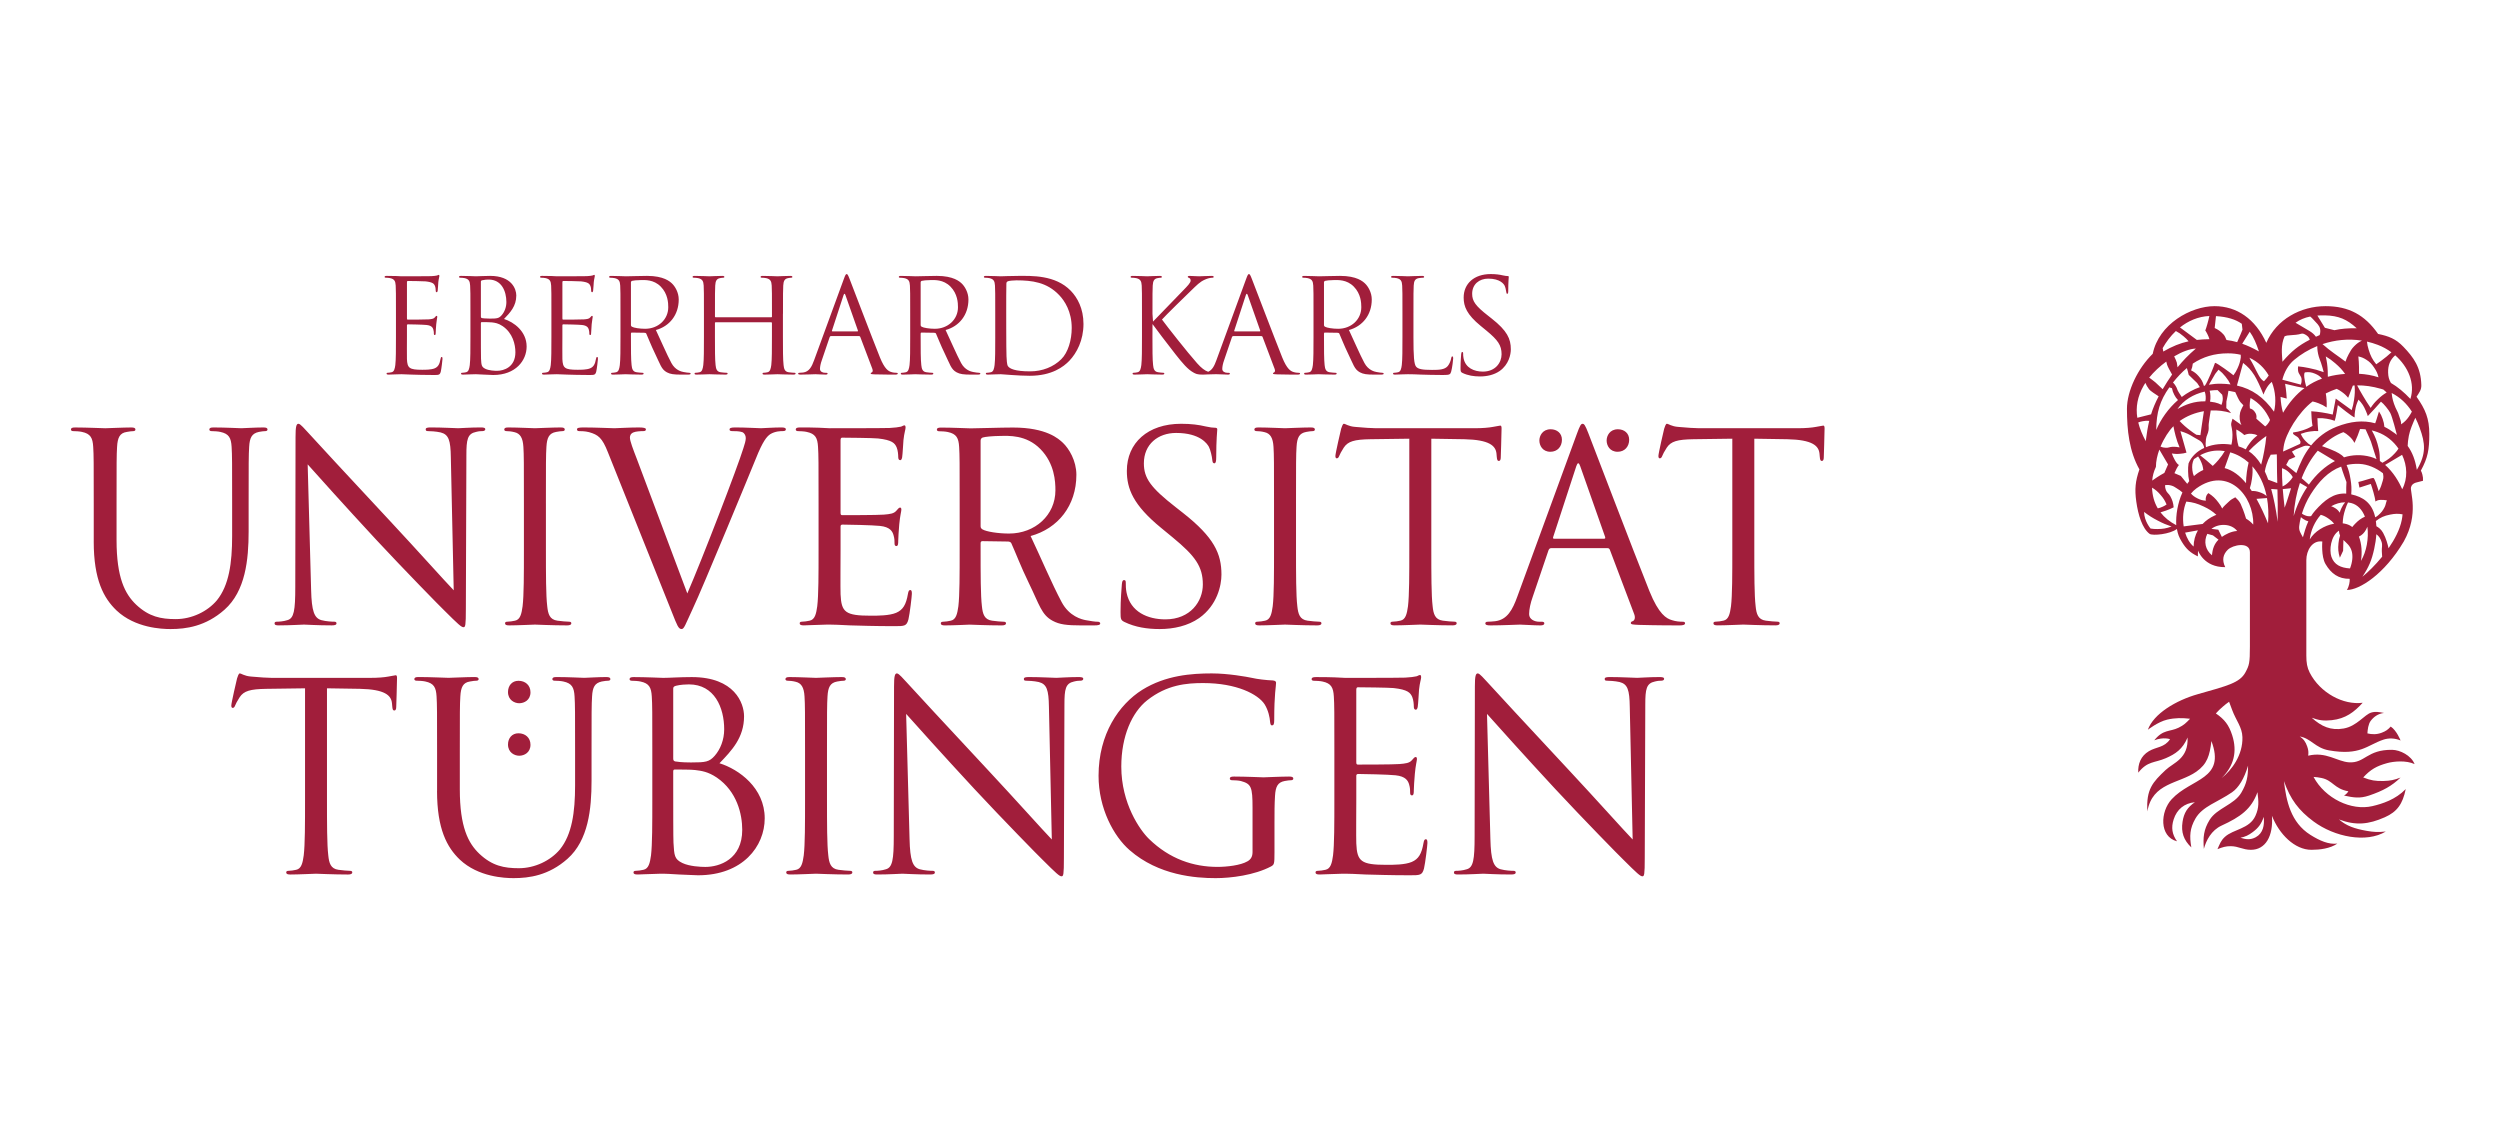 <?xml version="1.0" encoding="UTF-8"?>
<svg xmlns="http://www.w3.org/2000/svg" width="330" height="150" viewBox="0 0 330 150" fill="none">
  <path fill-rule="evenodd" clip-rule="evenodd" d="M176.06 36.971C176.592 36.965 177.761 36.876 178.7 37.831C179.64 38.786 179.692 39.971 179.692 40.554C179.692 42.18 178.355 43.399 176.637 43.399C175.927 43.399 175.144 43.278 174.887 43.123C174.801 43.07 174.766 43.001 174.766 42.916V37.281C174.766 37.177 174.817 37.108 174.902 37.074C175.077 37.022 175.542 36.977 176.06 36.971ZM178.059 43.563C179.858 43.07 181.073 41.567 181.073 39.531C181.073 38.592 180.577 37.795 180.188 37.425C179.906 37.16 179.107 36.417 176.895 36.417C176.08 36.417 174.579 36.472 174.11 36.472C173.907 36.472 172.935 36.42 172.16 36.42C171.971 36.42 171.884 36.455 171.884 36.558C171.884 36.627 171.953 36.661 172.023 36.661C172.178 36.661 172.471 36.679 172.607 36.714C173.179 36.835 173.316 37.109 173.35 37.696C173.383 38.247 173.383 38.73 173.383 41.418V44.452C173.383 46.106 173.383 47.467 173.299 48.192C173.227 48.691 173.142 49.071 172.798 49.139C172.641 49.173 172.435 49.209 172.28 49.209C172.177 49.209 172.143 49.26 172.143 49.312C172.143 49.416 172.228 49.449 172.419 49.449C172.935 49.449 174.022 49.398 174.04 49.398C174.126 49.398 175.212 49.449 176.162 49.449C176.351 49.449 176.44 49.398 176.44 49.312C176.44 49.26 176.405 49.209 176.301 49.209C176.145 49.209 175.767 49.175 175.525 49.139C175.007 49.07 174.902 48.691 174.85 48.192C174.766 47.467 174.766 46.106 174.766 44.452V44.037C174.766 43.952 174.8 43.9 174.887 43.9L176.562 43.926C176.665 43.926 176.756 43.966 176.79 44.037C177.05 44.611 177.414 45.579 177.934 46.645C178.648 48.105 178.77 48.749 179.512 49.148C179.96 49.389 180.431 49.449 181.397 49.449H182.229C182.54 49.449 182.645 49.416 182.645 49.312C182.645 49.26 182.574 49.206 182.488 49.209C182.318 49.212 182.032 49.165 181.704 49.106C181.424 49.058 180.607 48.86 180.104 47.916C179.473 46.735 178.747 45.017 178.059 43.563ZM186.576 41.416C186.576 38.728 186.576 38.246 186.609 37.695C186.643 37.091 186.781 36.8 187.282 36.712C187.49 36.678 187.731 36.66 187.851 36.66C187.92 36.66 187.987 36.626 187.987 36.557C187.987 36.454 187.903 36.418 187.712 36.418C187.193 36.418 185.935 36.472 185.85 36.472C185.763 36.472 184.676 36.418 183.9 36.418C183.709 36.418 183.623 36.454 183.623 36.557C183.623 36.626 183.692 36.66 183.76 36.66C183.917 36.66 184.209 36.678 184.348 36.712C184.917 36.834 185.055 37.108 185.088 37.695C185.123 38.246 185.123 38.729 185.123 41.416V44.451C185.123 46.105 185.123 47.466 185.037 48.191C184.968 48.69 184.881 49.07 184.537 49.138C184.382 49.172 184.175 49.207 184.019 49.207C183.916 49.207 183.881 49.258 183.881 49.31C183.881 49.415 183.968 49.448 184.158 49.448C184.417 49.448 184.796 49.431 185.141 49.415C185.487 49.415 185.781 49.397 185.85 49.397C186.349 49.397 186.886 49.415 187.61 49.448C188.334 49.466 189.231 49.5 190.472 49.5C191.386 49.5 191.438 49.431 191.559 49.034C191.697 48.533 191.819 47.5 191.819 47.312C191.819 47.121 191.802 47.052 191.717 47.052C191.612 47.052 191.578 47.138 191.559 47.276C191.506 47.604 191.334 48.035 191.11 48.311C190.697 48.811 189.937 48.828 189.022 48.828C187.678 48.828 187.229 48.707 186.953 48.432C186.643 48.122 186.575 47.019 186.575 44.485V41.416H186.576ZM195.359 49.691C196.291 49.691 197.221 49.483 197.964 48.967C199.154 48.122 199.43 46.813 199.43 46.106C199.43 44.727 198.948 43.658 196.911 42.056L196.43 41.676C194.774 40.383 194.325 39.763 194.325 38.779C194.325 37.521 195.257 36.78 196.447 36.78C198.035 36.78 198.5 37.505 198.603 37.693C198.706 37.883 198.809 38.348 198.829 38.556C198.845 38.693 198.863 38.779 198.968 38.779C199.052 38.779 199.088 38.66 199.088 38.384C199.088 37.211 199.156 36.642 199.156 36.557C199.156 36.472 199.122 36.435 198.984 36.435C198.845 36.435 198.706 36.417 198.379 36.35C197.949 36.247 197.447 36.177 196.775 36.177C194.583 36.177 193.203 37.435 193.203 39.279C193.203 40.452 193.619 41.521 195.45 43.019L196.227 43.657C197.707 44.881 198.209 45.571 198.209 46.759C198.209 47.863 197.398 49.052 195.74 49.052C194.586 49.052 193.447 48.57 193.189 47.294C193.135 47.053 193.135 46.813 193.135 46.657C193.135 46.519 193.118 46.468 193.015 46.468C192.929 46.468 192.893 46.554 192.876 46.743C192.859 47.02 192.791 47.709 192.791 48.571C192.791 49.036 192.81 49.105 193.049 49.227C193.754 49.569 194.547 49.691 195.359 49.691ZM162.082 49.449C162.237 49.449 162.341 49.415 162.341 49.312C162.341 49.241 162.29 49.209 162.168 49.209H161.995C161.703 49.209 161.34 49.053 161.34 48.708C161.34 48.398 161.426 47.984 161.58 47.553L162.617 44.503C162.651 44.418 162.701 44.365 162.79 44.365H166.499C166.586 44.365 166.62 44.4 166.656 44.469L168.258 48.708C168.362 48.985 168.258 49.139 168.156 49.175C168.088 49.193 168.034 49.227 168.034 49.296C168.034 49.399 168.224 49.399 168.553 49.416C169.743 49.45 171.003 49.45 171.262 49.45C171.451 49.45 171.607 49.416 171.607 49.313C171.607 49.228 171.536 49.21 171.434 49.21C171.26 49.21 171.003 49.193 170.742 49.106C170.38 49.002 169.879 48.726 169.259 47.194C168.207 44.574 165.498 37.455 165.238 36.8C165.032 36.267 164.962 36.179 164.859 36.179C164.756 36.179 164.685 36.282 164.478 36.852L160.563 47.553C160.304 48.27 160.023 48.842 159.481 49.075C159.031 48.924 158.583 48.582 158.013 47.943C156.717 46.489 154.022 43.052 153.381 42.178C153.745 41.745 156.765 38.798 157.197 38.386C157.974 37.644 158.353 37.212 159.062 36.903C159.406 36.748 159.768 36.661 160.027 36.661C160.164 36.661 160.201 36.627 160.201 36.54C160.201 36.455 160.131 36.418 159.941 36.418C159.509 36.418 158.371 36.472 158.286 36.472C157.87 36.472 157.337 36.418 156.991 36.418C156.871 36.418 156.785 36.454 156.785 36.54C156.785 36.609 156.853 36.643 156.94 36.678C157.078 36.729 157.164 36.834 157.164 37.04C157.164 37.333 156.716 37.781 156.233 38.28C155.611 38.953 152.488 42.123 152.197 42.451L152.127 41.416C152.127 38.728 152.127 38.246 152.159 37.695C152.196 37.091 152.333 36.798 152.798 36.712C153.005 36.678 153.109 36.66 153.23 36.66C153.3 36.66 153.367 36.626 153.367 36.557C153.367 36.454 153.28 36.418 153.089 36.418C152.573 36.418 151.572 36.472 151.417 36.472C151.313 36.472 150.295 36.418 149.518 36.418C149.328 36.418 149.241 36.454 149.241 36.557C149.241 36.626 149.311 36.66 149.379 36.66C149.534 36.66 149.828 36.678 149.965 36.712C150.534 36.834 150.672 37.108 150.707 37.695C150.741 38.246 150.741 38.729 150.741 41.416V44.451C150.741 46.105 150.741 47.466 150.656 48.191C150.585 48.69 150.5 49.07 150.154 49.138C149.998 49.172 149.791 49.207 149.637 49.207C149.532 49.207 149.498 49.258 149.498 49.31C149.498 49.414 149.585 49.448 149.777 49.448C150.293 49.448 151.294 49.397 151.432 49.397C151.57 49.397 152.572 49.448 153.416 49.448C153.605 49.448 153.692 49.397 153.692 49.31C153.692 49.258 153.658 49.207 153.556 49.207C153.399 49.207 153.123 49.173 152.881 49.138C152.364 49.069 152.26 48.69 152.208 48.191C152.123 47.466 152.123 46.105 152.123 44.451L152.131 42.774C152.519 43.311 154.115 45.437 155.172 46.773C156.089 47.934 156.775 48.754 157.512 49.16C157.827 49.331 157.988 49.451 158.789 49.451C158.789 49.451 159.924 49.394 160.528 49.394C161.106 49.395 161.668 49.449 162.082 49.449ZM162.978 43.744C162.927 43.744 162.893 43.709 162.927 43.623L164.446 38.968C164.531 38.711 164.619 38.711 164.706 38.968L166.343 43.623C166.361 43.692 166.361 43.744 166.274 43.744H162.978ZM107.461 47.552C107.15 48.414 106.805 49.07 106.012 49.173C105.875 49.191 105.632 49.207 105.511 49.207C105.426 49.207 105.357 49.24 105.357 49.31C105.357 49.415 105.46 49.448 105.685 49.448C106.496 49.448 107.444 49.397 107.635 49.397C107.826 49.397 108.568 49.448 108.981 49.448C109.135 49.448 109.24 49.415 109.24 49.31C109.24 49.24 109.189 49.207 109.067 49.207H108.893C108.6 49.207 108.238 49.052 108.238 48.707C108.238 48.397 108.323 47.983 108.48 47.552L109.516 44.502C109.549 44.417 109.601 44.364 109.687 44.364H113.398C113.485 44.364 113.519 44.399 113.553 44.468L115.157 48.707C115.261 48.984 115.157 49.138 115.054 49.173C114.985 49.191 114.932 49.225 114.932 49.295C114.932 49.398 115.123 49.398 115.452 49.416C116.642 49.449 117.901 49.449 118.16 49.449C118.35 49.449 118.505 49.416 118.505 49.312C118.505 49.227 118.436 49.209 118.331 49.209C118.159 49.209 117.901 49.191 117.642 49.105C117.279 49.001 116.779 48.725 116.158 47.193C115.105 44.572 112.395 37.454 112.137 36.8C111.931 36.265 111.862 36.178 111.757 36.178C111.654 36.178 111.583 36.281 111.377 36.851L107.461 47.552ZM109.877 43.744C109.826 43.744 109.792 43.709 109.826 43.623L111.345 38.968C111.429 38.711 111.517 38.711 111.604 38.968L113.242 43.623C113.26 43.692 113.26 43.744 113.173 43.744H109.877ZM84.577 36.971C85.111 36.965 86.282 36.876 87.219 37.831C88.157 38.786 88.21 39.971 88.21 40.554C88.21 42.18 86.873 43.399 85.156 43.399C84.446 43.399 83.662 43.278 83.404 43.123C83.318 43.07 83.284 43.001 83.284 42.916V37.281C83.284 37.177 83.335 37.108 83.421 37.074C83.594 37.022 84.06 36.977 84.577 36.971ZM86.577 43.563C88.379 43.07 89.592 41.567 89.592 39.531C89.592 38.592 89.096 37.795 88.706 37.425C88.424 37.16 87.625 36.417 85.414 36.417C84.598 36.417 83.097 36.472 82.628 36.472C82.425 36.472 81.454 36.42 80.678 36.42C80.489 36.42 80.403 36.455 80.403 36.558C80.403 36.627 80.471 36.661 80.54 36.661C80.695 36.661 80.988 36.679 81.125 36.714C81.695 36.835 81.834 37.109 81.868 37.696C81.902 38.247 81.902 38.73 81.902 41.418V44.452C81.902 46.106 81.902 47.467 81.816 48.192C81.746 48.691 81.661 49.071 81.315 49.139C81.159 49.173 80.954 49.209 80.797 49.209C80.694 49.209 80.659 49.26 80.659 49.312C80.659 49.416 80.746 49.449 80.937 49.449C81.454 49.449 82.54 49.398 82.558 49.398C82.645 49.398 83.731 49.449 84.681 49.449C84.869 49.449 84.957 49.398 84.957 49.312C84.957 49.26 84.924 49.209 84.819 49.209C84.665 49.209 84.284 49.175 84.043 49.139C83.525 49.07 83.421 48.691 83.369 48.192C83.284 47.467 83.284 46.106 83.284 44.452V44.037C83.284 43.952 83.317 43.9 83.404 43.9L85.078 43.926C85.183 43.926 85.275 43.966 85.307 44.037C85.569 44.611 85.933 45.579 86.453 46.645C87.165 48.105 87.289 48.749 88.031 49.148C88.48 49.389 88.95 49.449 89.916 49.449H90.748C91.059 49.449 91.164 49.416 91.164 49.312C91.164 49.26 91.094 49.206 91.008 49.209C90.837 49.212 90.551 49.165 90.223 49.106C89.944 49.058 89.127 48.86 88.623 47.916C87.992 46.735 87.266 45.017 86.577 43.563ZM131.372 44.451C131.372 46.105 131.372 47.466 131.286 48.191C131.217 48.69 131.131 49.07 130.785 49.138C130.63 49.172 130.424 49.207 130.269 49.207C130.165 49.207 130.13 49.258 130.13 49.31C130.13 49.415 130.216 49.448 130.406 49.448C130.665 49.448 131.061 49.415 131.408 49.415C131.769 49.397 132.063 49.397 132.096 49.397C132.183 49.397 132.77 49.448 133.529 49.5C134.272 49.552 135.186 49.603 135.929 49.603C138.861 49.603 140.413 48.397 141.156 47.62C142.122 46.605 143.019 44.932 143.019 42.762C143.019 40.71 142.208 39.279 141.345 38.384C139.293 36.264 136.135 36.418 134.427 36.418C133.392 36.418 132.305 36.472 132.097 36.472C132.012 36.472 130.924 36.418 130.147 36.418C129.957 36.418 129.871 36.454 129.871 36.557C129.871 36.626 129.94 36.66 130.009 36.66C130.165 36.66 130.457 36.678 130.594 36.712C131.165 36.834 131.302 37.108 131.337 37.695C131.371 38.246 131.371 38.729 131.371 41.416V44.451H131.372ZM132.821 41.142C132.821 39.815 132.821 38.056 132.841 37.471C132.841 37.282 132.891 37.194 133.046 37.127C133.185 37.058 133.823 37.006 134.168 37.006C136.222 37.006 138.188 37.246 139.811 38.954C140.519 39.694 141.467 41.108 141.467 43.297C141.467 44.883 140.984 46.537 140.086 47.416C139.067 48.434 137.584 49.02 135.98 49.02C133.945 49.02 133.27 48.657 133.046 48.329C132.91 48.141 132.874 47.45 132.858 47.02C132.841 46.693 132.823 45.108 132.823 43.28L132.821 41.142ZM122.821 36.971C123.353 36.965 124.524 36.876 125.462 37.831C126.401 38.786 126.453 39.971 126.453 40.554C126.453 42.18 125.114 43.399 123.398 43.399C122.689 43.399 121.905 43.278 121.648 43.123C121.561 43.07 121.526 43.001 121.526 42.916V37.281C121.526 37.177 121.578 37.108 121.665 37.074C121.837 37.022 122.304 36.977 122.821 36.971ZM124.82 43.563C126.623 43.07 127.834 41.567 127.834 39.531C127.834 38.592 127.339 37.795 126.95 37.425C126.666 37.16 125.869 36.417 123.656 36.417C122.842 36.417 121.34 36.472 120.872 36.472C120.668 36.472 119.698 36.42 118.921 36.42C118.732 36.42 118.645 36.455 118.645 36.558C118.645 36.627 118.715 36.661 118.784 36.661C118.938 36.661 119.232 36.679 119.369 36.714C119.938 36.835 120.076 37.109 120.11 37.696C120.145 38.247 120.145 38.73 120.145 41.418V44.452C120.145 46.106 120.145 47.467 120.059 48.192C119.989 48.691 119.903 49.071 119.559 49.139C119.404 49.173 119.196 49.209 119.041 49.209C118.937 49.209 118.903 49.26 118.903 49.312C118.903 49.416 118.989 49.449 119.18 49.449C119.698 49.449 120.783 49.398 120.803 49.398C120.887 49.398 121.976 49.449 122.924 49.449C123.114 49.449 123.2 49.398 123.2 49.312C123.2 49.26 123.166 49.209 123.062 49.209C122.907 49.209 122.528 49.175 122.286 49.139C121.768 49.07 121.665 48.691 121.612 48.192C121.526 47.467 121.526 46.106 121.526 44.452V44.037C121.526 43.952 121.56 43.9 121.648 43.9L123.323 43.926C123.425 43.926 123.517 43.966 123.551 44.037C123.813 44.611 124.175 45.579 124.698 46.645C125.409 48.105 125.533 48.749 126.274 49.148C126.722 49.389 127.193 49.449 128.16 49.449H128.993C129.302 49.449 129.406 49.416 129.406 49.312C129.406 49.26 129.336 49.206 129.251 49.209C129.08 49.212 128.794 49.165 128.466 49.106C128.188 49.058 127.372 48.86 126.865 47.916C126.235 46.735 125.508 45.017 124.82 43.563ZM103.354 41.416C103.354 38.728 103.354 38.246 103.388 37.695C103.422 37.091 103.56 36.8 104.026 36.712C104.233 36.678 104.336 36.66 104.456 36.66C104.526 36.66 104.594 36.626 104.594 36.557C104.594 36.454 104.507 36.418 104.317 36.418C103.799 36.418 102.713 36.472 102.626 36.472C102.541 36.472 101.453 36.418 100.676 36.418C100.486 36.418 100.399 36.454 100.399 36.557C100.399 36.626 100.468 36.66 100.537 36.66C100.692 36.66 100.986 36.678 101.122 36.712C101.692 36.834 101.831 37.108 101.865 37.695C101.899 38.246 101.899 38.729 101.899 41.416V41.779C101.899 41.864 101.846 41.883 101.794 41.883H94.479C94.426 41.883 94.375 41.864 94.375 41.779V41.416C94.375 38.728 94.375 38.246 94.409 37.695C94.443 37.091 94.583 36.8 95.047 36.712C95.254 36.678 95.359 36.66 95.478 36.66C95.548 36.66 95.616 36.626 95.616 36.557C95.616 36.454 95.529 36.418 95.338 36.418C94.82 36.418 93.736 36.472 93.647 36.472C93.562 36.472 92.474 36.418 91.697 36.418C91.508 36.418 91.421 36.454 91.421 36.557C91.421 36.626 91.491 36.66 91.559 36.66C91.714 36.66 92.007 36.678 92.145 36.712C92.715 36.834 92.852 37.108 92.886 37.695C92.92 38.246 92.92 38.729 92.92 41.416V44.451C92.92 46.105 92.92 47.466 92.834 48.191C92.765 48.69 92.68 49.07 92.334 49.138C92.179 49.172 91.972 49.207 91.816 49.207C91.713 49.207 91.679 49.258 91.679 49.31C91.679 49.415 91.765 49.448 91.955 49.448C92.473 49.448 93.56 49.397 93.646 49.397C93.733 49.397 94.819 49.448 95.768 49.448C95.958 49.448 96.046 49.397 96.046 49.31C96.046 49.258 96.011 49.207 95.907 49.207C95.752 49.207 95.373 49.173 95.13 49.138C94.612 49.069 94.51 48.69 94.457 48.191C94.372 47.466 94.372 46.105 94.372 44.451V42.64C94.372 42.555 94.423 42.537 94.475 42.537H101.79C101.843 42.537 101.895 42.571 101.895 42.64V44.451C101.895 46.105 101.895 47.466 101.81 48.191C101.739 48.69 101.654 49.07 101.309 49.138C101.154 49.172 100.946 49.207 100.79 49.207C100.687 49.207 100.653 49.258 100.653 49.31C100.653 49.415 100.739 49.448 100.93 49.448C101.448 49.448 102.534 49.397 102.621 49.397C102.707 49.397 103.794 49.448 104.744 49.448C104.933 49.448 105.019 49.397 105.019 49.31C105.019 49.258 104.985 49.207 104.883 49.207C104.726 49.207 104.348 49.173 104.105 49.138C103.587 49.069 103.484 48.69 103.432 48.191C103.346 47.466 103.346 46.105 103.346 44.451V41.416H103.354ZM63.477 42.64C63.477 42.555 63.51 42.52 63.58 42.52C63.839 42.52 64.701 42.52 64.926 42.554C65.339 42.606 65.771 42.657 66.357 43.054C67.686 43.968 68.032 45.466 68.032 46.501C68.032 48.448 66.53 48.949 65.598 48.949C65.288 48.949 64.546 48.915 64.08 48.69C63.546 48.431 63.546 48.191 63.494 47.346C63.477 47.087 63.477 44.95 63.477 43.624V42.64ZM63.477 37.177C63.477 37.074 63.528 37.022 63.683 36.988C63.961 36.919 64.322 36.903 64.511 36.903C66.203 36.903 66.842 38.437 66.842 39.867C66.842 40.574 66.583 41.193 66.22 41.608C65.857 42.021 65.616 42.056 64.65 42.056C64.012 42.056 63.7 42.004 63.597 41.986C63.511 41.952 63.477 41.917 63.477 41.797V37.177ZM62.096 44.451C62.096 46.105 62.096 47.466 62.01 48.191C61.94 48.69 61.855 49.07 61.509 49.138C61.354 49.172 61.148 49.207 60.991 49.207C60.888 49.207 60.855 49.258 60.855 49.31C60.855 49.415 60.94 49.448 61.131 49.448C61.39 49.448 61.787 49.415 62.131 49.415C62.493 49.397 62.786 49.397 62.82 49.397C62.891 49.397 63.372 49.415 63.873 49.448C64.373 49.466 64.926 49.5 65.115 49.5C68.064 49.5 69.515 47.587 69.515 45.742C69.515 43.726 67.807 42.503 66.529 42.106C67.34 41.262 68.151 40.417 68.151 39.002C68.151 38.142 67.53 36.417 64.7 36.417C63.907 36.417 63.234 36.471 62.819 36.471C62.734 36.471 61.646 36.417 60.869 36.417C60.68 36.417 60.592 36.452 60.592 36.556C60.592 36.625 60.661 36.659 60.731 36.659C60.885 36.659 61.178 36.677 61.315 36.711C61.887 36.833 62.024 37.107 62.058 37.693C62.096 38.246 62.096 38.729 62.096 41.416V44.451ZM52.266 44.451C52.266 46.105 52.266 47.466 52.181 48.191C52.112 48.69 52.026 49.07 51.681 49.138C51.525 49.172 51.318 49.207 51.163 49.207C51.059 49.207 51.025 49.258 51.025 49.31C51.025 49.415 51.112 49.448 51.301 49.448C51.56 49.448 51.956 49.415 52.302 49.415C52.664 49.397 52.958 49.397 52.991 49.397C53.25 49.397 53.666 49.415 54.337 49.448C55.01 49.466 55.958 49.5 57.253 49.5C57.925 49.5 58.064 49.5 58.184 49.052C58.27 48.69 58.409 47.518 58.409 47.38C58.409 47.26 58.409 47.121 58.306 47.121C58.221 47.121 58.184 47.191 58.15 47.38C58.03 48.087 57.822 48.431 57.374 48.621C56.926 48.81 56.166 48.81 55.718 48.81C54.027 48.81 53.768 48.586 53.717 47.397C53.7 47.035 53.717 45.036 53.717 44.45V42.934C53.717 42.864 53.751 42.813 53.837 42.813C54.131 42.813 55.839 42.847 56.305 42.898C56.978 42.968 57.134 43.261 57.202 43.501C57.271 43.726 57.271 43.897 57.271 44.071C57.271 44.156 57.305 44.226 57.393 44.226C57.514 44.226 57.514 44.036 57.514 43.897C57.514 43.776 57.547 43.139 57.584 42.795C57.635 42.226 57.721 41.934 57.721 41.829C57.721 41.727 57.687 41.692 57.635 41.692C57.566 41.692 57.497 41.778 57.377 41.917C57.22 42.089 56.979 42.123 56.565 42.157C56.169 42.191 54.046 42.191 53.821 42.191C53.736 42.191 53.718 42.14 53.718 42.019V37.264C53.718 37.142 53.752 37.09 53.821 37.09C54.011 37.09 55.893 37.108 56.184 37.142C57.118 37.245 57.289 37.453 57.41 37.727C57.496 37.935 57.514 38.228 57.514 38.348C57.514 38.486 57.547 38.572 57.652 38.572C57.721 38.572 57.755 38.469 57.773 38.384C57.807 38.177 57.842 37.419 57.858 37.245C57.91 36.763 57.997 36.557 57.997 36.435C57.997 36.35 57.979 36.28 57.926 36.28C57.841 36.28 57.772 36.35 57.686 36.365C57.547 36.4 57.271 36.435 56.944 36.452C56.548 36.471 53.114 36.471 52.992 36.471L52.286 36.435C51.905 36.417 51.441 36.417 51.044 36.417C50.855 36.417 50.768 36.452 50.768 36.556C50.768 36.625 50.837 36.659 50.905 36.659C51.06 36.659 51.353 36.677 51.491 36.711C52.061 36.833 52.198 37.107 52.232 37.693C52.266 38.245 52.266 38.728 52.266 41.415V44.451ZM72.785 44.451C72.785 46.105 72.785 47.466 72.7 48.191C72.63 48.69 72.544 49.07 72.199 49.138C72.043 49.172 71.837 49.207 71.681 49.207C71.578 49.207 71.544 49.258 71.544 49.31C71.544 49.415 71.63 49.448 71.82 49.448C72.08 49.448 72.476 49.415 72.82 49.415C73.183 49.397 73.476 49.397 73.51 49.397C73.769 49.397 74.184 49.415 74.856 49.448C75.528 49.466 76.478 49.5 77.771 49.5C78.445 49.5 78.582 49.5 78.704 49.052C78.789 48.69 78.928 47.518 78.928 47.38C78.928 47.26 78.928 47.121 78.825 47.121C78.739 47.121 78.704 47.191 78.669 47.38C78.548 48.087 78.341 48.431 77.893 48.621C77.444 48.81 76.686 48.81 76.236 48.81C74.545 48.81 74.286 48.586 74.235 47.397C74.218 47.035 74.235 45.036 74.235 44.45V42.934C74.235 42.864 74.27 42.813 74.356 42.813C74.65 42.813 76.359 42.847 76.824 42.898C77.498 42.968 77.652 43.261 77.721 43.501C77.791 43.726 77.791 43.897 77.791 44.071C77.791 44.156 77.825 44.226 77.911 44.226C78.032 44.226 78.032 44.036 78.032 43.897C78.032 43.776 78.067 43.139 78.102 42.795C78.154 42.226 78.239 41.934 78.239 41.829C78.239 41.727 78.205 41.692 78.154 41.692C78.085 41.692 78.017 41.778 77.895 41.917C77.74 42.089 77.499 42.123 77.084 42.157C76.688 42.191 74.566 42.191 74.342 42.191C74.254 42.191 74.236 42.14 74.236 42.019V37.264C74.236 37.142 74.271 37.09 74.342 37.09C74.53 37.09 76.411 37.108 76.704 37.142C77.636 37.245 77.808 37.453 77.929 37.727C78.016 37.935 78.032 38.228 78.032 38.348C78.032 38.486 78.067 38.572 78.17 38.572C78.239 38.572 78.273 38.469 78.291 38.384C78.326 38.177 78.361 37.419 78.378 37.245C78.429 36.763 78.515 36.557 78.515 36.435C78.515 36.35 78.497 36.28 78.446 36.28C78.359 36.28 78.29 36.35 78.204 36.365C78.067 36.4 77.791 36.435 77.464 36.452C77.066 36.471 73.633 36.471 73.512 36.471L72.804 36.435C72.424 36.417 71.959 36.417 71.563 36.417C71.373 36.417 71.286 36.452 71.286 36.556C71.286 36.625 71.355 36.659 71.423 36.659C71.579 36.659 71.872 36.677 72.009 36.711C72.581 36.833 72.717 37.107 72.752 37.693C72.785 38.245 72.785 38.728 72.785 41.415V44.451ZM88.865 101.819C88.865 101.644 88.934 101.577 89.072 101.577C89.591 101.577 91.316 101.577 91.763 101.645C92.592 101.749 93.455 101.853 94.627 102.646C97.284 104.472 97.975 107.472 97.975 109.539C97.975 113.436 94.972 114.434 93.11 114.434C92.487 114.434 91.004 114.365 90.072 113.917C89.002 113.399 89.002 112.916 88.899 111.227C88.865 110.711 88.865 106.438 88.865 103.782V101.819ZM88.865 90.891C88.865 90.685 88.968 90.58 89.279 90.511C89.831 90.373 90.557 90.339 90.935 90.339C94.317 90.339 95.593 93.406 95.593 96.268C95.593 97.68 95.075 98.921 94.352 99.749C93.628 100.578 93.145 100.644 91.212 100.644C89.935 100.644 89.313 100.54 89.107 100.507C88.934 100.438 88.866 100.369 88.866 100.128L88.865 90.891ZM86.105 105.436C86.105 108.746 86.105 111.47 85.933 112.915C85.794 113.915 85.62 114.674 84.931 114.813C84.62 114.882 84.207 114.95 83.895 114.95C83.689 114.95 83.62 115.053 83.62 115.158C83.62 115.365 83.791 115.434 84.171 115.434C84.689 115.434 85.483 115.365 86.172 115.365C86.898 115.329 87.484 115.329 87.553 115.329C87.692 115.329 88.657 115.365 89.657 115.434C90.659 115.467 91.762 115.536 92.142 115.536C98.043 115.536 100.942 111.711 100.942 108.022C100.942 103.991 97.525 101.543 94.972 100.749C96.594 99.061 98.215 97.372 98.215 94.546C98.215 92.823 96.974 89.375 91.314 89.375C89.727 89.375 88.381 89.479 87.552 89.479C87.379 89.479 85.205 89.375 83.653 89.375C83.273 89.375 83.102 89.445 83.102 89.653C83.102 89.79 83.239 89.859 83.378 89.859C83.689 89.859 84.275 89.893 84.551 89.962C85.691 90.203 85.966 90.755 86.035 91.927C86.105 93.03 86.105 93.995 86.105 99.372V105.436ZM109.162 99.369C109.162 93.993 109.162 93.027 109.231 91.925C109.301 90.718 109.575 90.131 110.508 89.96C110.923 89.891 111.129 89.857 111.371 89.857C111.509 89.857 111.647 89.787 111.647 89.65C111.647 89.443 111.474 89.372 111.095 89.372C110.059 89.372 107.886 89.477 107.714 89.477C107.54 89.477 105.367 89.372 104.229 89.372C103.849 89.372 103.677 89.443 103.677 89.65C103.677 89.787 103.814 89.857 103.953 89.857C104.195 89.857 104.642 89.891 105.023 89.994C105.783 90.166 106.127 90.753 106.196 91.925C106.266 93.027 106.266 93.993 106.266 99.369V105.436C106.266 108.746 106.266 111.47 106.094 112.915C105.955 113.915 105.783 114.674 105.093 114.813C104.782 114.882 104.368 114.95 104.056 114.95C103.85 114.95 103.78 115.053 103.78 115.158C103.78 115.365 103.953 115.434 104.332 115.434C105.368 115.434 107.542 115.329 107.714 115.329C107.887 115.329 110.06 115.434 111.958 115.434C112.338 115.434 112.51 115.329 112.51 115.158C112.51 115.053 112.44 114.95 112.233 114.95C111.923 114.95 111.163 114.881 110.68 114.813C109.646 114.675 109.439 113.917 109.336 112.915C109.163 111.47 109.163 108.745 109.163 105.436L109.162 99.369ZM119.61 94.233C120.714 95.474 124.608 99.817 128.603 104.125C132.255 108.055 137.216 113.121 137.594 113.466C139.427 115.294 139.845 115.672 140.122 115.672C140.367 115.672 140.436 115.499 140.436 113.223L140.505 93.025C140.505 90.957 140.643 90.198 141.783 89.957C142.196 89.854 142.439 89.854 142.612 89.854C142.853 89.854 142.991 89.751 142.991 89.613C142.991 89.406 142.749 89.371 142.37 89.371C140.955 89.371 139.812 89.475 139.428 89.475C139.047 89.475 137.387 89.371 135.839 89.371C135.424 89.371 135.151 89.406 135.151 89.613C135.151 89.751 135.185 89.854 135.425 89.854C135.704 89.854 136.494 89.888 137.115 90.027C138.182 90.303 138.423 91.061 138.458 93.302L138.839 110.812C137.735 109.674 133.98 105.47 130.568 101.816C125.264 96.127 120.13 90.578 119.611 89.993C119.264 89.649 118.673 88.89 118.393 88.89C118.116 88.89 118.013 89.27 118.013 90.613L117.978 110.366C117.978 113.501 117.805 114.501 116.942 114.742C116.424 114.917 115.804 114.95 115.527 114.95C115.354 114.95 115.251 115.02 115.251 115.158C115.251 115.397 115.458 115.434 115.804 115.434C117.356 115.434 118.812 115.329 119.124 115.329C119.436 115.329 120.818 115.434 122.783 115.434C123.196 115.434 123.403 115.365 123.403 115.158C123.403 115.02 123.3 114.95 123.127 114.95C122.816 114.95 122.058 114.917 121.404 114.742C120.474 114.468 120.129 113.57 120.061 110.745L119.61 94.233ZM165.333 112.501C165.333 113.086 165.091 113.465 164.644 113.706C163.748 114.224 161.952 114.43 160.71 114.43C157.537 114.43 154.396 113.396 151.67 110.742C150.461 109.571 148.011 106.055 148.011 101.193C148.011 97.162 149.426 94.024 151.429 92.438C154.05 90.371 156.639 90.164 158.811 90.164C163.264 90.164 166.059 91.647 166.921 92.957C167.44 93.785 167.611 94.749 167.645 95.232C167.679 95.541 167.716 95.748 167.887 95.748C168.129 95.748 168.198 95.576 168.198 95.025C168.198 91.577 168.44 90.612 168.44 90.131C168.44 89.993 168.371 89.854 168.026 89.819C167.163 89.786 165.954 89.647 165.23 89.475C164.574 89.338 162.125 88.89 159.949 88.89C157.293 88.89 153.877 89.13 150.771 91.061C147.701 92.992 145.009 96.886 145.009 102.403C145.009 106.711 147.01 110.399 149.116 112.225C152.945 115.569 157.846 115.914 160.468 115.914C162.469 115.914 165.576 115.534 167.785 114.365C168.198 114.123 168.232 114.053 168.232 112.503V108.642C168.232 107.194 168.232 106.16 168.302 105.056C168.372 103.851 168.647 103.264 169.579 103.092C169.992 103.022 170.202 102.989 170.441 102.989C170.578 102.989 170.718 102.919 170.718 102.782C170.718 102.574 170.547 102.505 170.166 102.505C169.131 102.505 166.957 102.609 166.784 102.609C166.612 102.609 164.438 102.505 162.886 102.505C162.506 102.505 162.333 102.574 162.333 102.782C162.333 102.919 162.471 102.989 162.61 102.989C162.92 102.989 163.507 103.022 163.784 103.092C165.164 103.471 165.335 103.851 165.335 106.643V112.501H165.333ZM176.135 105.436C176.135 108.746 176.135 111.47 175.961 112.915C175.824 113.915 175.65 114.674 174.962 114.813C174.649 114.882 174.235 114.95 173.924 114.95C173.718 114.95 173.648 115.053 173.648 115.158C173.648 115.365 173.82 115.434 174.2 115.434C174.716 115.434 175.511 115.365 176.202 115.365C176.926 115.329 177.512 115.329 177.582 115.329C178.099 115.329 178.927 115.365 180.274 115.434C181.619 115.467 183.516 115.536 186.105 115.536C187.45 115.536 187.728 115.536 187.968 114.64C188.142 113.917 188.418 111.574 188.418 111.296C188.418 111.057 188.418 110.779 188.21 110.779C188.036 110.779 187.968 110.917 187.898 111.296C187.658 112.711 187.243 113.399 186.346 113.779C185.45 114.158 183.931 114.158 183.034 114.158C179.653 114.158 179.134 113.71 179.031 111.333C178.997 110.609 179.031 106.609 179.031 105.438V102.406C179.031 102.268 179.1 102.165 179.271 102.165C179.857 102.165 183.275 102.233 184.208 102.337C185.551 102.476 185.864 103.062 186.002 103.544C186.139 103.992 186.139 104.336 186.139 104.682C186.139 104.854 186.208 104.992 186.38 104.992C186.622 104.992 186.622 104.611 186.622 104.337C186.622 104.097 186.691 102.82 186.761 102.132C186.862 100.994 187.035 100.408 187.035 100.201C187.035 99.995 186.967 99.924 186.862 99.924C186.725 99.924 186.586 100.098 186.345 100.372C186.035 100.717 185.551 100.788 184.723 100.854C183.929 100.925 179.685 100.925 179.235 100.925C179.063 100.925 179.029 100.82 179.029 100.581V91.066C179.029 90.825 179.099 90.721 179.235 90.721C179.615 90.721 183.376 90.757 183.965 90.825C185.827 91.032 186.172 91.446 186.414 91.998C186.587 92.412 186.622 92.996 186.622 93.237C186.622 93.514 186.691 93.685 186.898 93.685C187.035 93.685 187.106 93.479 187.14 93.306C187.209 92.891 187.28 91.376 187.313 91.031C187.416 90.066 187.59 89.653 187.59 89.411C187.59 89.237 187.556 89.101 187.451 89.101C187.281 89.101 187.141 89.237 186.97 89.274C186.693 89.343 186.141 89.411 185.485 89.446C184.692 89.48 177.825 89.48 177.583 89.48L176.168 89.411C175.409 89.376 174.477 89.376 173.683 89.376C173.303 89.376 173.132 89.446 173.132 89.654C173.132 89.791 173.27 89.86 173.407 89.86C173.72 89.86 174.305 89.894 174.581 89.963C175.719 90.204 175.996 90.757 176.066 91.928C176.136 93.031 176.136 93.996 176.136 99.373L176.135 105.436ZM196.283 94.233C197.386 95.474 201.279 99.817 205.274 104.125C208.926 108.055 213.887 113.121 214.266 113.466C216.099 115.294 216.516 115.672 216.794 115.672C217.038 115.672 217.108 115.499 217.108 113.223L217.178 93.025C217.178 90.957 217.316 90.198 218.455 89.957C218.869 89.854 219.111 89.854 219.283 89.854C219.525 89.854 219.664 89.751 219.664 89.613C219.664 89.406 219.422 89.371 219.041 89.371C217.626 89.371 216.484 89.475 216.101 89.475C215.718 89.475 214.06 89.371 212.511 89.371C212.096 89.371 211.822 89.406 211.822 89.613C211.822 89.751 211.856 89.854 212.098 89.854C212.374 89.854 213.167 89.888 213.786 90.027C214.855 90.303 215.094 91.061 215.129 93.302L215.511 110.812C214.406 109.674 210.65 105.47 207.24 101.816C201.935 96.127 196.802 90.578 196.283 89.993C195.935 89.649 195.343 88.89 195.064 88.89C194.786 88.89 194.684 89.27 194.684 90.613L194.649 110.366C194.649 113.501 194.475 114.501 193.613 114.742C193.094 114.917 192.473 114.95 192.197 114.95C192.025 114.95 191.921 115.02 191.921 115.158C191.921 115.397 192.129 115.434 192.473 115.434C194.025 115.434 195.483 115.329 195.794 115.329C196.107 115.329 197.49 115.434 199.453 115.434C199.866 115.434 200.073 115.365 200.073 115.158C200.073 115.02 199.969 114.95 199.796 114.95C199.487 114.95 198.731 114.917 198.074 114.742C197.143 114.468 196.8 113.57 196.731 110.745L196.283 94.233ZM43.164 90.856L47.502 90.925C50.81 90.995 51.636 91.787 51.739 92.822L51.774 93.201C51.809 93.683 51.88 93.786 52.055 93.786C52.196 93.786 52.303 93.649 52.303 93.338C52.303 92.959 52.407 90.58 52.407 89.547C52.407 89.341 52.407 89.133 52.231 89.133C52.09 89.133 51.773 89.236 51.255 89.307C50.704 89.41 49.913 89.479 48.809 89.479H35.881C35.468 89.479 34.156 89.41 33.156 89.307C32.223 89.236 31.878 88.892 31.637 88.892C31.499 88.892 31.36 89.341 31.292 89.547C31.223 89.823 30.532 92.787 30.532 93.132C30.532 93.338 30.602 93.442 30.706 93.442C30.844 93.442 30.948 93.373 31.05 93.098C31.155 92.857 31.259 92.615 31.637 92.03C32.189 91.202 33.018 90.96 35.158 90.927L40.265 90.857V105.437C40.265 108.747 40.265 111.471 40.091 112.916C39.955 113.917 39.781 114.675 39.09 114.814C38.78 114.883 38.366 114.951 38.055 114.951C37.848 114.951 37.779 115.054 37.779 115.159C37.779 115.366 37.953 115.436 38.331 115.436C39.366 115.436 41.54 115.33 41.712 115.33C41.885 115.33 44.057 115.436 45.951 115.436C46.331 115.436 46.502 115.33 46.502 115.159C46.502 115.054 46.433 114.951 46.227 114.951C45.916 114.951 45.159 114.882 44.677 114.814C43.643 114.677 43.436 113.918 43.334 112.916C43.161 111.471 43.161 108.746 43.161 105.437V90.856H43.164ZM57.689 104.4C57.689 109.433 59.001 111.846 60.692 113.466C63.142 115.773 66.628 115.913 67.801 115.913C69.838 115.913 72.425 115.568 74.91 113.362C77.67 110.915 78.084 106.777 78.084 103.056V99.367C78.084 93.99 78.084 93.025 78.154 91.922C78.223 90.716 78.498 90.164 79.432 89.957C79.844 89.888 80.053 89.854 80.294 89.854C80.431 89.854 80.571 89.785 80.571 89.648C80.571 89.44 80.397 89.37 80.018 89.37C78.982 89.37 77.36 89.474 77.118 89.474C76.912 89.474 75.014 89.37 73.461 89.37C73.08 89.37 72.91 89.44 72.91 89.648C72.91 89.785 73.046 89.854 73.185 89.854C73.497 89.854 74.083 89.888 74.359 89.957C75.498 90.198 75.774 90.75 75.843 91.922C75.912 93.025 75.912 93.99 75.912 99.367V103.676C75.912 107.227 75.498 110.157 73.912 112.121C72.669 113.604 70.599 114.604 68.494 114.604C66.528 114.604 64.974 114.293 63.283 112.706C61.799 111.294 60.696 109.157 60.696 104.193V99.366C60.696 93.989 60.696 93.023 60.765 91.921C60.834 90.715 61.11 90.095 62.042 89.956C62.457 89.887 62.663 89.853 62.904 89.853C63.043 89.853 63.181 89.784 63.181 89.647C63.181 89.439 63.009 89.368 62.63 89.368C61.594 89.368 59.524 89.473 59.212 89.473C58.902 89.473 56.797 89.368 55.243 89.368C54.863 89.368 54.692 89.439 54.692 89.647C54.692 89.784 54.83 89.853 54.969 89.853C55.28 89.853 55.866 89.887 56.142 89.956C57.282 90.197 57.557 90.749 57.626 91.921C57.695 93.023 57.695 93.989 57.695 99.366V104.4H57.689ZM70.024 98.308C70.024 97.377 69.334 96.793 68.436 96.793C67.573 96.793 67.056 97.447 67.056 98.274C67.056 99.343 67.919 99.757 68.54 99.757C69.196 99.755 70.024 99.343 70.024 98.308ZM70.024 91.381C70.024 90.449 69.334 89.864 68.436 89.864C67.573 89.864 67.056 90.52 67.056 91.347C67.056 92.415 67.919 92.828 68.54 92.828C69.196 92.827 70.024 92.414 70.024 91.381ZM136.04 70.756C139.651 69.767 142.082 66.756 142.082 62.671C142.082 60.793 141.089 59.198 140.307 58.454C139.741 57.922 138.145 56.434 133.71 56.434C132.076 56.434 129.066 56.543 128.127 56.543C127.72 56.543 125.775 56.44 124.219 56.44C123.838 56.44 123.665 56.509 123.665 56.716C123.665 56.855 123.804 56.924 123.943 56.924C124.255 56.924 124.841 56.958 125.119 57.027C126.26 57.269 126.536 57.821 126.606 58.996C126.675 60.101 126.675 61.07 126.675 66.457V72.537C126.675 75.853 126.675 78.582 126.504 80.032C126.365 81.034 126.19 81.795 125.5 81.931C125.187 82.001 124.773 82.07 124.462 82.07C124.255 82.07 124.185 82.173 124.185 82.276C124.185 82.485 124.358 82.554 124.738 82.554C125.776 82.554 127.954 82.451 127.988 82.451C128.161 82.451 130.34 82.554 132.242 82.554C132.622 82.554 132.795 82.451 132.795 82.276C132.795 82.173 132.725 82.07 132.516 82.07C132.206 82.07 131.445 82 130.963 81.931C129.925 81.795 129.718 81.034 129.613 80.032C129.44 78.582 129.44 75.855 129.44 72.537V71.708C129.44 71.534 129.509 71.431 129.683 71.431L133.038 71.482C133.246 71.482 133.428 71.564 133.495 71.708C134.02 72.854 134.746 74.792 135.792 76.933C137.221 79.858 137.468 81.154 138.955 81.948C139.854 82.433 140.797 82.554 142.732 82.554H144.399C145.021 82.554 145.23 82.485 145.23 82.276C145.23 82.173 145.092 82.066 144.918 82.07C144.576 82.079 144.003 81.983 143.347 81.867C142.786 81.767 141.15 81.371 140.139 79.479C138.875 77.112 137.42 73.67 136.04 70.756ZM12.372 71.492C12.372 76.537 13.687 78.956 15.383 80.581C17.839 82.895 21.334 83.035 22.509 83.035C24.55 83.035 27.145 82.69 29.637 80.479C32.404 78.025 32.819 73.876 32.819 70.144V66.447C32.819 61.055 32.819 60.087 32.889 58.982C32.959 57.772 33.235 57.22 34.168 57.013C34.585 56.942 34.793 56.908 35.035 56.908C35.172 56.908 35.312 56.839 35.312 56.701C35.312 56.493 35.138 56.424 34.758 56.424C33.72 56.424 32.094 56.527 31.851 56.527C31.643 56.527 29.741 56.424 28.184 56.424C27.803 56.424 27.631 56.493 27.631 56.701C27.631 56.839 27.768 56.908 27.907 56.908C28.219 56.908 28.808 56.942 29.085 57.013C30.226 57.253 30.502 57.807 30.573 58.982C30.642 60.087 30.642 61.055 30.642 66.447V70.767C30.642 74.327 30.227 77.264 28.635 79.234C27.391 80.72 25.315 81.722 23.203 81.722C21.232 81.722 19.675 81.411 17.979 79.822C16.491 78.405 15.385 76.263 15.385 71.287V66.449C15.385 61.057 15.385 60.09 15.454 58.985C15.523 57.774 15.799 57.152 16.735 57.015C17.15 56.945 17.358 56.911 17.599 56.911C17.737 56.911 17.877 56.842 17.877 56.703C17.877 56.495 17.703 56.426 17.324 56.426C16.285 56.426 14.209 56.529 13.898 56.529C13.587 56.529 11.476 56.426 9.921 56.426C9.535 56.424 9.363 56.492 9.363 56.699C9.363 56.838 9.5 56.907 9.64 56.907C9.951 56.907 10.538 56.941 10.816 57.011C11.958 57.252 12.234 57.806 12.303 58.981C12.374 60.086 12.374 61.054 12.374 66.445V71.492H12.372ZM40.612 61.295C41.72 62.54 45.622 66.894 49.63 71.216C53.291 75.154 58.266 80.236 58.644 80.581C60.483 82.412 60.9 82.792 61.179 82.792C61.425 82.792 61.494 82.618 61.494 80.338L61.563 60.085C61.563 58.011 61.702 57.251 62.845 57.01C63.259 56.906 63.501 56.906 63.676 56.906C63.917 56.906 64.057 56.801 64.057 56.664C64.057 56.456 63.815 56.422 63.433 56.422C62.014 56.422 60.868 56.526 60.484 56.526C60.1 56.526 58.438 56.422 56.885 56.422C56.469 56.422 56.194 56.456 56.194 56.664C56.194 56.801 56.228 56.906 56.47 56.906C56.747 56.906 57.542 56.94 58.163 57.08C59.234 57.356 59.476 58.117 59.51 60.363L59.891 77.918C58.785 76.779 55.02 72.562 51.6 68.898C46.281 63.196 41.136 57.632 40.615 57.044C40.267 56.698 39.674 55.938 39.394 55.938C39.115 55.938 39.011 56.318 39.011 57.667L38.977 77.469C38.977 80.615 38.803 81.617 37.939 81.858C37.42 82.032 36.799 82.065 36.521 82.065C36.348 82.065 36.243 82.136 36.243 82.272C36.243 82.515 36.451 82.55 36.798 82.55C38.354 82.55 39.814 82.446 40.127 82.446C40.441 82.446 41.825 82.55 43.796 82.55C44.211 82.55 44.417 82.481 44.417 82.272C44.417 82.136 44.314 82.065 44.141 82.065C43.83 82.065 43.07 82.032 42.414 81.858C41.48 81.581 41.136 80.684 41.067 77.85L40.612 61.295ZM72.059 66.447C72.059 61.055 72.059 60.087 72.128 58.982C72.199 57.772 72.475 57.185 73.408 57.013C73.825 56.942 74.033 56.908 74.274 56.908C74.412 56.908 74.552 56.839 74.552 56.701C74.552 56.493 74.377 56.424 73.998 56.424C72.96 56.424 70.781 56.527 70.609 56.527C70.434 56.527 68.254 56.424 67.114 56.424C66.733 56.424 66.56 56.493 66.56 56.701C66.56 56.839 66.698 56.908 66.837 56.908C67.079 56.908 67.528 56.942 67.91 57.047C68.671 57.22 69.016 57.807 69.087 58.982C69.156 60.087 69.156 61.055 69.156 66.447V72.53C69.156 75.846 69.156 78.577 68.982 80.029C68.845 81.031 68.671 81.791 67.981 81.93C67.667 81.999 67.254 82.066 66.942 82.066C66.735 82.066 66.665 82.17 66.665 82.273C66.665 82.482 66.838 82.552 67.218 82.552C68.257 82.552 70.435 82.447 70.61 82.447C70.783 82.447 72.962 82.552 74.865 82.552C75.245 82.552 75.416 82.447 75.416 82.273C75.416 82.17 75.349 82.066 75.141 82.066C74.828 82.066 74.067 81.998 73.583 81.93C72.545 81.791 72.339 81.031 72.235 80.029C72.061 78.578 72.061 75.847 72.061 72.53V66.447H72.059ZM204.651 59.634C205.587 59.634 206.175 58.943 206.175 58.045C206.175 57.18 205.516 56.662 204.685 56.662C203.614 56.662 203.197 57.525 203.197 58.147C203.198 58.805 203.615 59.634 204.651 59.634ZM213.527 59.634C214.463 59.634 215.05 58.943 215.05 58.045C215.05 57.18 214.394 56.662 213.562 56.662C212.489 56.662 212.075 57.525 212.075 58.147C212.076 58.805 212.49 59.634 213.527 59.634ZM205.129 71.111C205.024 71.111 204.955 71.041 205.024 70.869L208.07 61.538C208.243 61.02 208.416 61.02 208.589 61.538L211.875 70.869C211.91 71.007 211.91 71.111 211.738 71.111H205.129ZM200.287 78.75C199.662 80.479 198.97 81.791 197.379 81.999C197.102 82.033 196.619 82.067 196.375 82.067C196.202 82.067 196.063 82.139 196.063 82.275C196.063 82.484 196.273 82.553 196.721 82.553C198.348 82.553 200.25 82.448 200.633 82.448C201.012 82.448 202.499 82.553 203.331 82.553C203.643 82.553 203.85 82.484 203.85 82.275C203.85 82.139 203.745 82.067 203.504 82.067H203.158C202.57 82.067 201.843 81.757 201.843 81.067C201.843 80.444 202.017 79.615 202.328 78.751L204.403 72.633C204.473 72.461 204.578 72.356 204.748 72.356H212.186C212.36 72.356 212.43 72.427 212.499 72.564L215.715 81.067C215.923 81.619 215.715 81.931 215.51 82C215.371 82.034 215.267 82.103 215.267 82.242C215.267 82.448 215.647 82.448 216.304 82.484C218.692 82.553 221.217 82.553 221.737 82.553C222.117 82.553 222.428 82.484 222.428 82.275C222.428 82.102 222.291 82.067 222.083 82.067C221.737 82.067 221.217 82.034 220.698 81.861C219.971 81.653 218.967 81.1 217.722 78.025C215.613 72.772 210.181 58.499 209.662 57.185C209.247 56.114 209.108 55.942 208.899 55.942C208.693 55.942 208.554 56.149 208.14 57.289L200.287 78.75ZM84.085 60.64C83.566 59.292 83.15 58.221 83.15 57.77C83.15 57.53 83.22 57.252 83.6 57.081C83.912 56.942 84.535 56.907 84.914 56.907C85.156 56.907 85.261 56.838 85.261 56.665C85.261 56.493 84.948 56.424 84.326 56.424C83.01 56.424 81.454 56.527 81.108 56.527C80.694 56.527 78.721 56.424 77.061 56.424C76.507 56.424 76.162 56.458 76.162 56.665C76.162 56.803 76.231 56.907 76.439 56.907C76.647 56.907 77.235 56.907 77.754 57.045C78.965 57.39 79.484 57.77 80.245 59.705L88.721 80.89C89.379 82.549 89.552 83.034 89.967 83.034C90.311 83.034 90.45 82.481 91.419 80.407C92.215 78.712 93.772 74.982 95.884 69.936C97.647 65.685 99.377 61.538 99.758 60.571C100.694 58.22 101.212 57.632 101.66 57.32C102.318 56.906 103.079 56.906 103.321 56.906C103.598 56.906 103.735 56.837 103.735 56.664C103.735 56.492 103.529 56.422 103.148 56.422C102.147 56.422 100.658 56.526 100.45 56.526C100.035 56.526 98.443 56.422 97.059 56.422C96.505 56.422 96.298 56.492 96.298 56.699C96.298 56.873 96.471 56.907 96.679 56.907C97.059 56.907 97.577 56.907 97.993 57.045C98.338 57.219 98.442 57.563 98.442 57.84C98.442 58.151 98.304 58.635 98.13 59.152C97.371 61.642 92.734 73.702 90.726 78.334L84.085 60.64ZM108.05 72.529C108.05 75.845 108.05 78.576 107.876 80.028C107.738 81.03 107.565 81.79 106.873 81.929C106.562 81.998 106.146 82.065 105.835 82.065C105.627 82.065 105.558 82.169 105.558 82.272C105.558 82.481 105.73 82.55 106.111 82.55C106.63 82.55 107.426 82.481 108.117 82.481C108.843 82.446 109.432 82.446 109.501 82.446C110.02 82.446 110.85 82.481 112.2 82.55C113.55 82.585 115.453 82.653 118.047 82.653C119.396 82.653 119.675 82.653 119.915 81.756C120.089 81.03 120.365 78.682 120.365 78.402C120.365 78.162 120.365 77.885 120.157 77.885C119.983 77.885 119.915 78.022 119.846 78.402C119.604 79.819 119.188 80.51 118.29 80.892C117.39 81.272 115.869 81.272 114.969 81.272C111.579 81.272 111.058 80.824 110.955 78.439C110.922 77.713 110.955 73.704 110.955 72.53V69.488C110.955 69.35 111.024 69.247 111.197 69.247C111.784 69.247 115.211 69.315 116.144 69.419C117.494 69.558 117.805 70.145 117.942 70.63C118.081 71.079 118.081 71.424 118.081 71.769C118.081 71.942 118.15 72.081 118.323 72.081C118.565 72.081 118.565 71.701 118.565 71.424C118.565 71.182 118.633 69.902 118.702 69.211C118.807 68.071 118.98 67.485 118.98 67.277C118.98 67.069 118.91 66.999 118.807 66.999C118.668 66.999 118.529 67.171 118.288 67.448C117.975 67.794 117.493 67.864 116.661 67.931C115.866 68.001 111.61 68.001 111.16 68.001C110.987 68.001 110.953 67.897 110.953 67.656V58.119C110.953 57.877 111.022 57.772 111.16 57.772C111.541 57.772 115.312 57.807 115.9 57.877C117.767 58.084 118.114 58.499 118.356 59.051C118.531 59.467 118.565 60.053 118.565 60.295C118.565 60.573 118.633 60.744 118.842 60.744C118.98 60.744 119.05 60.536 119.083 60.364C119.153 59.949 119.222 58.427 119.258 58.083C119.361 57.115 119.535 56.699 119.535 56.458C119.535 56.285 119.501 56.147 119.396 56.147C119.224 56.147 119.084 56.285 118.912 56.321C118.634 56.39 118.082 56.458 117.424 56.493C116.629 56.527 109.744 56.527 109.501 56.527L108.084 56.458C107.32 56.424 106.387 56.424 105.59 56.424C105.21 56.424 105.037 56.493 105.037 56.701C105.037 56.839 105.176 56.908 105.316 56.908C105.627 56.908 106.214 56.942 106.491 57.013C107.633 57.253 107.91 57.807 107.979 58.982C108.05 60.087 108.05 61.055 108.05 66.447V72.529ZM153.069 83.035C154.935 83.035 156.802 82.62 158.291 81.584C160.678 79.89 161.232 77.263 161.232 75.846C161.232 73.082 160.261 70.939 156.181 67.725L155.212 66.964C151.892 64.373 150.991 63.128 150.991 61.158C150.991 58.636 152.86 57.149 155.246 57.149C158.43 57.149 159.364 58.6 159.572 58.981C159.779 59.361 159.987 60.294 160.022 60.709C160.055 60.986 160.091 61.158 160.299 61.158C160.473 61.158 160.541 60.915 160.541 60.364C160.541 58.012 160.678 56.873 160.678 56.699C160.678 56.526 160.608 56.458 160.332 56.458C160.056 56.458 159.779 56.424 159.122 56.285C158.257 56.078 157.253 55.939 155.905 55.939C151.512 55.939 148.744 58.461 148.744 62.16C148.744 64.511 149.574 66.653 153.24 69.659L154.796 70.939C157.772 73.393 158.775 74.775 158.775 77.159C158.775 79.37 157.148 81.756 153.827 81.756C151.51 81.756 149.226 80.788 148.707 78.232C148.604 77.748 148.604 77.263 148.604 76.953C148.604 76.676 148.569 76.572 148.362 76.572C148.188 76.572 148.12 76.746 148.085 77.125C148.051 77.679 147.911 79.061 147.911 80.79C147.911 81.722 147.946 81.861 148.43 82.102C149.849 82.793 151.441 83.035 153.069 83.035ZM171.073 66.447C171.073 61.055 171.073 60.087 171.144 58.982C171.214 57.772 171.49 57.185 172.426 57.013C172.839 56.942 173.047 56.908 173.289 56.908C173.428 56.908 173.566 56.839 173.566 56.701C173.566 56.493 173.394 56.424 173.012 56.424C171.975 56.424 169.796 56.527 169.623 56.527C169.45 56.527 167.269 56.424 166.129 56.424C165.749 56.424 165.575 56.493 165.575 56.701C165.575 56.839 165.714 56.908 165.852 56.908C166.095 56.908 166.544 56.942 166.925 57.047C167.688 57.22 168.032 57.807 168.102 58.982C168.171 60.087 168.171 61.055 168.171 66.447V72.53C168.171 75.846 168.171 78.577 167.998 80.029C167.859 81.031 167.688 81.791 166.994 81.93C166.684 81.999 166.268 82.066 165.955 82.066C165.749 82.066 165.679 82.17 165.679 82.273C165.679 82.482 165.852 82.552 166.234 82.552C167.271 82.552 169.45 82.447 169.623 82.447C169.797 82.447 171.976 82.552 173.879 82.552C174.259 82.552 174.432 82.447 174.432 82.273C174.432 82.17 174.361 82.066 174.155 82.066C173.842 82.066 173.083 81.998 172.598 81.93C171.561 81.791 171.354 81.031 171.248 80.029C171.074 78.578 171.074 75.847 171.074 72.53V66.447H171.073ZM188.938 57.909L193.288 57.978C196.602 58.048 197.433 58.843 197.537 59.878L197.569 60.258C197.606 60.742 197.678 60.845 197.852 60.845C197.993 60.845 198.1 60.708 198.1 60.397C198.1 60.017 198.206 57.632 198.206 56.595C198.206 56.387 198.206 56.18 198.028 56.18C197.888 56.18 197.567 56.284 197.05 56.352C196.498 56.456 195.705 56.526 194.599 56.526H181.633C181.219 56.526 179.903 56.456 178.903 56.352C177.967 56.284 177.62 55.938 177.379 55.938C177.241 55.938 177.101 56.387 177.031 56.595C176.963 56.872 176.271 59.843 176.271 60.189C176.271 60.397 176.34 60.5 176.444 60.5C176.582 60.5 176.687 60.431 176.791 60.155C176.896 59.912 177 59.672 177.379 59.084C177.932 58.254 178.763 58.011 180.907 57.977L186.028 57.908V72.528C186.028 75.844 186.028 78.575 185.854 80.027C185.715 81.029 185.543 81.789 184.852 81.927C184.539 81.997 184.124 82.063 183.813 82.063C183.605 82.063 183.537 82.168 183.537 82.271C183.537 82.48 183.711 82.549 184.09 82.549C185.128 82.549 187.306 82.445 187.48 82.445C187.654 82.445 189.831 82.549 191.73 82.549C192.111 82.549 192.282 82.445 192.282 82.271C192.282 82.168 192.213 82.063 192.006 82.063C191.695 82.063 190.936 81.995 190.452 81.927C189.417 81.789 189.21 81.029 189.108 80.027C188.934 78.576 188.934 75.845 188.934 72.528V57.909H188.938ZM231.574 57.909L235.927 57.978C239.241 58.048 240.069 58.843 240.173 59.878L240.207 60.258C240.243 60.742 240.313 60.845 240.491 60.845C240.632 60.845 240.738 60.708 240.738 60.397C240.738 60.017 240.843 57.632 240.843 56.595C240.843 56.387 240.843 56.18 240.667 56.18C240.526 56.18 240.206 56.284 239.688 56.352C239.135 56.456 238.342 56.526 237.237 56.526H224.271C223.856 56.526 222.542 56.456 221.541 56.352C220.605 56.284 220.258 55.938 220.017 55.938C219.876 55.938 219.739 56.387 219.67 56.595C219.6 56.872 218.91 59.843 218.91 60.189C218.91 60.397 218.978 60.5 219.081 60.5C219.221 60.5 219.324 60.431 219.429 60.155C219.532 59.912 219.638 59.672 220.017 59.084C220.57 58.254 221.401 58.011 223.545 57.977L228.665 57.908V72.528C228.665 75.844 228.665 78.575 228.491 80.027C228.354 81.029 228.181 81.789 227.487 81.927C227.177 81.997 226.762 82.063 226.449 82.063C226.243 82.063 226.172 82.168 226.172 82.271C226.172 82.48 226.347 82.549 226.728 82.549C227.764 82.549 229.944 82.445 230.117 82.445C230.292 82.445 232.469 82.549 234.366 82.549C234.747 82.549 234.918 82.445 234.918 82.271C234.918 82.168 234.85 82.063 234.644 82.063C234.332 82.063 233.574 81.995 233.088 81.927C232.052 81.789 231.845 81.029 231.744 80.027C231.569 78.576 231.569 75.845 231.569 72.528V57.909H231.574ZM132.034 57.544C133.101 57.532 135.447 57.355 137.327 59.269C139.208 61.182 139.315 63.556 139.315 64.727C139.315 67.987 136.634 70.428 133.192 70.428C131.77 70.428 130.201 70.186 129.683 69.876C129.508 69.772 129.44 69.634 129.44 69.462V58.165C129.44 57.957 129.544 57.82 129.718 57.751C130.063 57.648 130.997 57.556 132.034 57.544Z" fill="#A11E3B"></path>
  <path fill-rule="evenodd" clip-rule="evenodd" d="M295.743 110.585C296.408 110.436 296.785 110.263 297.333 109.857C298.12 109.274 298.499 108.755 298.814 107.829C298.925 108.929 298.743 109.98 297.751 110.518C297.061 110.891 296.448 110.807 295.743 110.585ZM293.245 102.713C294.875 101.121 295.347 99.211 294.647 97.045C294.216 95.713 293.651 94.96 292.494 94.173C292.826 93.807 293.028 93.613 293.401 93.289C293.716 93.016 293.899 92.87 294.24 92.631L294.647 93.724C295.167 95.121 295.962 95.982 296 97.302C296.068 99.664 294.596 101.65 293.245 102.713ZM317.301 71.473C314.758 75.792 311.427 77.901 309.788 77.872C310.089 77.41 310.187 76.776 310.159 76.402C308.693 76.43 307.705 75.713 306.968 74.455C306.374 73.445 306.545 71.479 306.545 71.479C305.207 71.292 304.436 72.663 304.436 73.93V86.541C304.436 87.491 304.541 88.122 304.882 88.79C306.255 91.464 309.316 93.103 311.876 92.764C310.748 94.004 309.61 94.868 307.791 95.063C306.759 95.172 306.126 95.096 305.151 94.744C306.407 95.883 307.665 96.469 309.376 96.161C311.126 95.847 312.122 94.303 313.026 94.053C313.576 93.9 314.054 93.988 314.691 94.111C313.898 94.198 313.325 94.634 312.931 95.155C312.605 95.588 312.522 96.35 312.499 96.809C313.073 96.946 313.706 96.981 314.399 96.714C314.918 96.516 315.203 96.321 315.575 95.906C316.36 96.421 316.876 97.745 316.876 97.745C316.116 97.425 315.311 97.397 314.599 97.638C312.429 98.376 311.547 99.774 307.416 99.047C305.603 98.729 305.026 97.442 303.56 97.218C304.052 97.512 304.344 97.931 304.553 98.541C304.708 98.989 304.74 99.279 304.683 99.75C307.041 99.173 308.496 100.525 310.069 100.627C312.166 100.763 312.425 98.939 315.761 98.977C316.801 98.989 318.271 99.716 318.727 100.862C317.615 100.337 315.97 100.49 315.09 100.735C313.725 101.113 312.909 101.567 311.945 102.624C312.931 103.012 313.562 103.121 314.622 103.091C315.518 103.065 316.039 102.959 316.876 102.636C315.7 103.76 314.568 104.383 312.727 105.009C311.49 105.429 310.677 105.285 309.413 105.015C309.786 104.815 309.988 104.451 309.988 104.451C308.113 104.126 307.947 103.002 306.431 102.692C306.029 102.612 305.798 102.581 305.388 102.554C306.914 105.412 310.384 107.055 313.145 106.41C314.471 106.101 316.213 105.547 317.556 104.159C317.155 106.128 316.416 107.161 314.799 107.876C312.638 108.832 310.962 108.999 308.745 108.165C309.73 109.033 310.857 109.396 312.36 109.665C313.345 109.842 313.93 109.864 314.926 109.759C312.36 111.319 308.157 110.486 305.388 108.432C303.417 106.969 302.325 105.506 301.48 103.103C301.786 105.717 302.364 108.561 304.978 110.206C306.212 110.982 307.393 111.496 308.533 111.353C307.581 112.01 306.21 112.176 305.106 112.176C302.901 112.176 300.848 110.113 299.897 107.685C300.096 110.403 299.024 112.176 297.123 112.176C296.051 112.176 295.497 111.707 294.466 111.695C293.821 111.688 293.359 111.829 292.705 112.091C293.009 111.419 293.139 110.974 293.68 110.473C294.794 109.444 296.929 109.436 297.714 107.696C298.219 106.579 298.139 105.812 297.986 104.567C297.189 106.805 295.732 107.837 293.256 108.973C291.903 109.594 291.215 110.92 290.909 112.056C290.79 110.537 290.874 109.521 291.671 108.223C292.623 106.676 294.911 106.232 295.85 104.638C296.58 103.4 296.745 102.5 296.743 101.065C296.248 102.754 295.509 103.972 294.629 104.581C292.736 105.888 290.724 106.434 289.795 108.051C289.044 109.362 289.001 110.38 289.257 111.858C288.245 110.903 287.884 109.859 288.095 108.484C288.273 107.303 288.738 106.565 289.726 105.892C288.326 106.034 287.349 106.826 286.922 108.165C286.576 109.252 286.71 110.12 287.368 111.053C284.984 110.427 285.157 107.121 286.664 105.496C289.246 102.707 293.823 102.915 291.907 97.818C291.682 99.731 291.354 100.851 289.913 101.864C287.624 103.468 284.094 103.304 283.456 107.103C283.272 104.183 284.168 103.236 285.863 101.638C286.908 100.652 288.89 100.173 288.76 97.351C288.104 98.898 287.174 99.518 285.887 100.08C284.394 100.729 283.481 100.433 282.25 101.992C282.19 100.853 282.581 99.79 283.659 99.153C284.645 98.569 285.699 98.696 286.449 97.573C286.449 97.573 285.595 97.244 284.362 97.722C285.537 96.246 286.401 96.624 287.565 96.061C288.282 95.716 288.571 95.414 289.09 94.875C288.07 94.757 287.106 94.744 286.063 94.993C284.833 95.288 283.517 96.328 283.517 96.328C284.268 94.224 287.217 92.449 290.122 91.628C294.061 90.518 295.659 90.117 296.394 88.756C296.897 87.823 296.987 87.516 296.987 85.362V72.892C296.987 71.469 294.727 71.908 294.061 72.572C293.459 73.173 293.263 73.9 293.73 74.863C290.895 74.901 290.138 72.671 290.138 72.671C290.119 72.918 290.114 73.174 290.116 73.443C289.112 72.954 288.577 72.468 287.997 71.513C287.63 70.91 287.48 70.517 287.348 69.823C286.466 70.521 284.127 70.746 283.749 70.47C282.791 69.771 282.235 67.987 281.989 66.204C281.761 64.556 281.861 63.533 282.402 61.96C281.056 59.557 280.758 56.785 280.758 53.968C280.758 51.615 282.195 48.614 284.161 46.702C284.96 42.769 289.211 40.412 292.319 40.412C295.27 40.412 297.705 42.103 299.151 45.252C300.493 42.151 303.696 40.412 306.971 40.412C310.033 40.412 312.158 41.57 313.908 44.079C315.341 44.379 316.241 44.724 317.254 45.779C318.594 47.179 319.556 48.479 319.615 50.829C319.634 51.477 319.335 51.822 318.983 52.37C320.153 54.025 320.668 55.256 320.668 57.282C320.668 59.351 320.481 60.419 319.555 62.121C319.656 62.317 319.701 62.438 319.755 62.651C319.833 62.96 319.853 63.144 319.836 63.462C319.169 63.682 318.436 63.637 318.253 64.311C318.092 64.903 319.343 67.803 317.301 71.473ZM304.886 71.206C305.022 69.981 305.57 68.832 306.341 67.954C306.743 68.064 307.05 68.224 307.445 68.513C307.734 68.724 307.919 68.89 308.107 69.126C306.799 69.354 305.496 70.169 304.886 71.206ZM312.497 69.531C312.691 71.055 312.387 72.806 311.645 74.045C311.814 73.004 311.755 71.795 311.377 70.833C311.803 70.619 312.06 70.361 312.315 69.912C312.394 69.773 312.452 69.652 312.497 69.531ZM309.937 66.323C310.08 66.339 310.222 66.366 310.366 66.402C311.223 66.626 311.817 67.303 312.169 68.198C311.651 68.437 311.315 68.686 310.875 69.139C310.716 69.303 310.609 69.424 310.501 69.569C310.28 69.394 310.027 69.262 309.74 69.179C309.576 69.133 309.408 69.1 309.237 69.08C309.261 68.385 309.346 67.937 309.573 67.231C309.694 66.862 309.792 66.612 309.937 66.323ZM307.712 66.825C308.296 66.495 308.927 66.305 309.56 66.301C309.368 66.52 309.227 66.747 309.07 67.073C308.961 67.298 308.911 67.434 308.843 67.675C308.664 67.395 308.519 67.25 308.239 67.073C308.049 66.954 307.885 66.872 307.712 66.825ZM289.594 60.612C289.776 60.48 289.959 60.359 290.148 60.246C290.274 60.422 290.348 60.552 290.454 60.769C290.684 61.24 290.79 61.578 290.833 62.037C290.374 62.24 289.962 62.517 289.597 62.846C289.482 62.589 289.431 62.385 289.393 62.068C289.326 61.493 289.377 61.082 289.594 60.612ZM290.414 60.095C291.34 59.597 292.359 59.356 293.572 59.532L293.672 59.547C293.417 59.983 293.201 60.28 292.836 60.715C292.561 61.04 292.395 61.212 292.084 61.5C291.755 61.201 291.566 61.036 291.225 60.751C290.906 60.484 290.701 60.317 290.414 60.095ZM294.392 59.709C295.283 59.963 296.104 60.419 296.817 61.06C296.723 61.477 296.638 61.909 296.588 62.287C296.512 62.877 296.479 63.285 296.474 63.779C295.663 62.799 294.734 62.072 293.651 61.787L294.392 59.709ZM297.313 61.556C298.198 62.543 298.859 63.861 299.192 65.477C298.916 65.235 298.643 65.094 298.235 64.962C297.855 64.838 297.57 64.793 297.236 64.816L296.98 64.439C297.107 64.052 297.179 63.726 297.251 63.245C297.347 62.582 297.366 62.142 297.313 61.556ZM299.242 65.742C299.421 66.746 299.474 67.858 299.379 69.074C298.926 67.984 298.425 66.871 297.856 65.849L299.242 65.742ZM288.977 63.511C288.886 63.626 288.798 63.744 288.715 63.867L287.867 62.821L287.026 62.461C287.15 62.151 287.431 61.59 287.619 61.376C287.273 61.226 286.843 60.324 286.683 59.857C287.131 59.93 287.396 59.937 287.848 59.891C288.152 59.863 288.324 59.831 288.617 59.748L287.813 56.91C288.538 57.126 288.94 57.31 289.578 57.714C290.11 58.05 290.584 58.15 290.836 58.727C290.9 58.879 290.933 58.988 290.956 59.126C290.026 59.552 289.277 60.239 288.887 61.172C288.833 61.577 288.819 61.809 288.828 62.214C288.836 62.729 288.871 63.041 288.977 63.511ZM288.081 65.001C287.447 66.405 287.195 68.011 287.264 69.324C286.398 68.87 285.702 68.306 285.186 67.633C285.426 67.568 285.626 67.502 285.911 67.398C286.315 67.251 286.539 67.156 286.924 66.967C286.866 66.372 286.76 66.026 286.477 65.498C286.293 65.155 286.028 65.053 285.896 64.685C285.809 64.447 285.785 64.298 285.786 64.044C286.124 63.993 286.333 64.008 286.661 64.106C286.946 64.191 287.083 64.306 287.336 64.462C287.647 64.65 287.833 64.784 288.081 65.001ZM284.826 67.105C284.358 66.314 284.103 65.397 284.069 64.368C284.537 64.645 284.827 64.898 285.216 65.353C285.586 65.784 285.761 66.068 285.986 66.59C285.808 66.717 285.702 66.781 285.504 66.871C285.255 66.986 285.043 67.061 284.826 67.105ZM284.092 63.438C284.148 62.773 284.278 62.303 284.582 61.623C284.582 60.891 284.759 60.102 285.033 59.348L286.184 61.306L285.696 62.423C285.3 62.64 285.079 62.772 284.699 63.019C284.454 63.179 284.295 63.29 284.092 63.438ZM285.188 58.953C285.655 57.833 286.314 56.832 286.894 56.262C286.976 56.703 287.044 57.028 287.179 57.534C287.341 58.14 287.458 58.475 287.703 59.053C287.331 58.979 287.114 58.965 286.736 58.979C286.398 58.995 286.214 59.127 285.875 59.105C285.598 59.09 285.404 59.048 285.188 58.953ZM287.712 55.577C288.64 54.916 289.749 54.471 290.916 54.279C290.795 55.058 290.72 55.565 290.6 56.404L290.455 57.443L289.922 57.39C289.614 57.193 289.444 57.075 289.152 56.855C288.542 56.397 288.185 56.082 287.712 55.577ZM291.813 54.183C292.714 54.138 293.627 54.245 294.503 54.522C294.334 54.296 294.12 54.074 293.871 53.87L293.885 52.996C293.958 52.699 293.992 52.53 294.048 52.228C294.094 51.972 294.123 51.804 294.152 51.584L294.265 51.6C294.536 51.642 294.799 51.696 295.052 51.757C295.229 52.16 295.548 52.859 295.73 53.071C295.877 53.243 295.966 53.337 296.127 53.495C296.127 53.495 295.755 54.16 295.695 54.46C295.566 55.073 295.631 55.651 295.873 56.105L294.692 55.265C294.588 55.6 294.481 55.935 294.516 56.105C294.655 56.783 294.723 57.182 294.671 57.869C294.646 58.201 294.614 58.419 294.547 58.696C293.383 58.509 292.191 58.623 291.185 59.027C291.13 58.662 291.134 58.39 291.186 57.976C291.248 57.497 291.462 57.264 291.53 56.784C291.581 56.424 291.509 56.212 291.565 55.854C291.608 55.59 291.712 54.706 291.813 54.183ZM293.237 53.443C292.962 53.295 292.67 53.182 292.369 53.121C292.149 53.077 291.934 53.043 291.723 53.018C291.776 52.78 291.788 52.564 291.777 52.266C291.763 51.987 291.739 51.788 291.677 51.57C292.015 51.522 292.364 51.494 292.716 51.491L293.332 52.104C293.431 52.497 293.431 52.75 293.332 53.141C293.302 53.258 293.273 53.352 293.237 53.443ZM291.105 52.976C289.643 52.944 288.463 53.403 287.425 53.992C288.227 52.819 289.517 52.038 291.021 51.69C291.102 51.898 291.137 52.076 291.152 52.337C291.167 52.59 291.157 52.771 291.105 52.976ZM297.078 52.538C298.217 53.19 299.07 54.144 299.645 55.434C299.579 55.619 299.474 55.792 299.321 55.98C299.213 56.114 299.141 56.184 299.004 56.287L297.837 55.267C297.901 54.898 297.837 54.633 297.608 54.336C297.431 54.102 297.269 53.991 296.984 53.91C296.95 53.583 296.95 53.395 296.984 53.071C297.01 52.857 297.034 52.701 297.078 52.538ZM300.539 59.975C300.547 60.2 300.551 60.429 300.551 60.662C300.551 61.804 300.575 62.798 300.6 63.765L299.406 63.323C299.263 62.923 299.111 62.559 298.954 62.226C299.006 61.912 299.066 61.675 299.177 61.322C299.344 60.795 299.469 60.503 299.738 60.02L300.539 59.975ZM300.622 64.601C300.656 65.909 300.682 67.23 300.651 68.873C300.415 67.153 300.126 65.726 299.794 64.544L300.622 64.601ZM298.474 61.33C297.972 60.512 297.42 59.948 296.832 59.552C297.277 59.084 297.572 58.812 298.089 58.374C298.492 58.037 298.728 57.854 299.158 57.551C299.081 58.328 299.019 58.764 298.877 59.532C298.746 60.249 298.649 60.684 298.474 61.33ZM296.442 59.316C296.134 59.148 295.816 59.02 295.492 58.919C295.382 58.547 295.326 58.27 295.268 57.833C295.206 57.392 295.191 57.138 295.194 56.694C295.448 56.82 295.589 56.907 295.819 57.074C295.994 57.2 296.087 57.279 296.245 57.427C296.603 57.273 296.842 57.233 297.231 57.265C297.534 57.29 297.71 57.337 297.982 57.472C297.548 57.807 297.324 58.032 296.987 58.466C296.74 58.781 296.605 58.991 296.442 59.316ZM284.622 56.751C284.644 54.44 285.107 52.882 286.353 51.131L286.7 51.244C286.77 51.6 286.839 51.8 287.008 52.122C287.162 52.414 287.281 52.582 287.494 52.806C286.217 53.911 285.234 55.323 284.622 56.751ZM286.83 50.495C287.42 49.753 288.024 49.114 288.667 48.583C288.772 48.915 288.848 49.199 288.909 49.482L290.03 50.567L290.38 51.101C289.51 51.407 288.71 51.855 287.991 52.401C287.782 52.087 287.436 51.57 287.393 51.38C287.351 51.193 287.088 50.724 286.843 50.5L286.83 50.495ZM289.449 47.997C290.788 47.106 292.293 46.641 294.083 46.641C294.694 46.641 295.258 46.706 295.776 46.829L295.785 47.176C295.697 47.751 295.601 48.075 295.358 48.606C295.184 48.986 295.063 49.194 294.816 49.536C294.613 49.36 292.65 47.894 292.383 47.892C292.2 48.448 291.428 50.382 291.053 50.898L290.914 50.935C290.769 50.395 290.589 50.07 290.204 49.638C289.883 49.278 289.653 49.105 289.224 48.887L289.369 48.461L289.449 47.997ZM296.922 47.221C298.066 47.747 298.909 48.587 299.47 49.564C299.401 49.669 299.332 49.767 299.232 49.893C299.091 50.072 299.004 50.172 298.843 50.336C298.662 50.216 298.566 50.132 298.426 49.964C298.102 49.576 297.493 48.213 297.251 47.821C297.107 47.594 297.009 47.413 296.922 47.221ZM299.876 50.408C300.386 51.705 300.468 53.133 300.169 54.341C298.819 52.445 297.276 51.343 295.277 50.891L296.09 47.909C296.768 48.438 297.11 48.813 297.575 49.536C297.885 50.018 298.402 51.12 298.786 52.087C298.852 51.877 298.945 51.669 299.075 51.425C299.318 50.974 299.525 50.705 299.876 50.408ZM294.429 50.742C294.024 50.688 293.603 50.659 293.161 50.652C292.616 50.642 292.087 50.687 291.577 50.78L292.411 49.347L292.844 48.796C293.243 49.114 293.449 49.321 293.769 49.719C294.069 50.097 294.242 50.358 294.429 50.742ZM297.427 69.244C297.152 68.928 296.829 68.668 296.48 68.459C296.245 67.66 295.89 66.759 295.762 66.51C295.56 66.117 295.338 65.902 295.058 65.642C294.705 65.83 294.469 65.948 294.167 66.253C293.962 66.454 293.468 66.87 293.333 67.124C293.171 66.809 293.065 66.639 292.851 66.356C292.421 65.779 292.112 65.488 291.513 65.09C291.332 65.252 291.248 65.387 291.186 65.624C291.141 65.801 291.136 65.912 291.169 66.091C290.722 66.057 290.464 65.986 290.063 65.785C289.687 65.596 289.445 65.422 289.207 65.151C289.412 64.897 289.647 64.668 289.917 64.473C294.073 61.472 297.527 65.433 297.427 69.244ZM292.564 67.959C292.49 67.984 292.42 68.013 292.351 68.043C291.71 68.328 291.171 68.71 290.746 69.163L288.247 69.483C288.075 68.404 288.176 67.218 288.594 66.209C289.479 66.298 290.03 66.458 290.87 66.853C291.593 67.193 292.011 67.462 292.564 67.959ZM290.125 70.002C289.76 70.646 289.567 71.376 289.557 72.144C289.05 71.718 288.671 71.066 288.437 70.308L290.125 70.002ZM283.239 58.231C282.787 57.393 282.447 56.575 282.249 55.766C282.436 55.69 282.6 55.645 282.838 55.6C283.174 55.538 283.413 55.522 283.699 55.553C283.506 56.355 283.366 57.217 283.239 58.231ZM282.125 55.147C281.906 53.745 282.137 52.354 282.961 50.911C283.032 50.786 283.106 50.661 283.19 50.538C283.31 50.84 283.439 51.057 283.663 51.362C283.866 51.639 284.537 52.038 284.943 52.315C284.504 53.147 284.184 53.906 283.941 54.69L282.125 55.147ZM283.694 49.844C284.325 49.062 285.116 48.335 285.947 47.728C285.971 47.859 286.006 47.992 286.058 48.155C286.138 48.407 286.491 49.048 286.715 49.441C286.271 50.069 285.869 50.709 285.474 51.373C285.136 51.047 284.901 50.829 284.52 50.479C284.381 50.349 283.936 50.031 283.694 49.844ZM286.992 47.038C288.041 46.421 289.076 46.035 289.857 46.01C288.884 46.835 288.104 47.652 287.433 48.485C287.416 48.286 287.391 48.114 287.343 47.872C287.311 47.715 287.138 47.35 286.992 47.038ZM303.984 70.923C303.702 70.394 303.432 70.061 303.494 69.463C303.532 69.104 303.607 68.694 303.721 68.259C303.821 68.358 303.918 68.434 304.063 68.527C304.295 68.678 304.473 68.759 304.7 68.815C304.339 69.603 304.144 70.389 303.984 70.923ZM303.853 67.793C304.109 66.967 304.494 66.074 305.017 65.243C306.058 63.584 307.331 62.215 309.032 61.591C309.182 62.178 309.734 63.629 309.734 63.629C309.709 63.889 309.692 64.681 309.701 65.155C308.023 65.042 306.815 66.049 305.607 67.393C305.4 67.624 305.22 67.874 305.063 68.129C304.744 68.181 304.48 68.132 304.15 67.976C304.025 67.915 303.947 67.869 303.853 67.793ZM309.752 61.379C310.274 61.261 310.833 61.208 311.433 61.233C312.507 61.276 313.647 61.759 314.55 62.47C314.599 62.784 314.661 63.01 314.528 63.443C314.376 63.944 314.287 64.316 313.988 64.839C313.776 64.152 313.446 63.098 313.279 63.091C313.031 63.079 311.775 63.542 311.302 63.619C311.34 63.846 311.386 64.082 311.445 64.363C311.725 64.278 312.642 63.982 312.947 63.878C313.105 64.303 313.525 65.66 313.55 66.196C313.875 66.019 313.888 66.011 314.258 65.984C314.471 65.968 314.859 66.01 315.07 66.046C314.945 66.322 314.917 66.655 314.781 66.925C314.538 67.406 314.322 67.677 313.911 68.027C313.771 68.146 313.669 68.215 313.528 68.284L313.475 68.066C313.041 66.385 311.939 65.595 310.363 65.256C310.418 64.492 310.395 64.021 310.267 63.241C310.147 62.487 310.023 62.036 309.752 61.379ZM317.137 67.891C317.117 68.14 317.083 68.394 317.031 68.653C316.779 69.902 316.106 71.192 315.288 72.37C315.182 71.869 314.972 71.072 314.571 70.339C314.308 69.857 313.964 69.619 313.685 69.463C313.672 69.228 313.65 68.997 313.616 68.774C314.222 68.299 314.706 68.086 315.502 67.927C316.133 67.799 316.542 67.788 317.137 67.891ZM314.444 73.485C313.535 74.601 312.564 75.54 311.834 76.133C312.695 74.829 313.06 73.97 313.396 72.443C313.546 71.768 313.641 71.124 313.677 70.517C314.019 70.774 314.213 71.061 314.362 71.514C314.516 71.971 314.377 72.267 314.399 72.749C314.414 73.04 314.426 73.258 314.444 73.485ZM301.571 67.013C301.472 66.169 301.386 65.359 301.323 64.561L302.419 64.447C302.077 65.511 301.807 66.431 301.571 67.013ZM301.297 64.209C301.242 63.404 301.215 62.61 301.224 61.803C301.613 61.93 301.847 62.073 302.162 62.365C302.384 62.572 302.496 62.711 302.648 62.975C302.491 63.229 302.383 63.363 302.173 63.575C301.872 63.878 301.646 64.044 301.297 64.209ZM301.361 59.606C301.385 59.393 301.412 59.178 301.442 58.964C301.678 57.243 303.424 54.391 305.263 52.993C305.52 53.045 305.73 53.111 306.029 53.222C306.476 53.394 306.72 53.519 307.117 53.786C307.136 53.392 307.134 53.168 307.103 52.774C307.079 52.438 307.055 52.218 307.001 51.934C307.479 51.692 307.959 51.489 308.445 51.327C308.669 51.431 308.857 51.547 309.107 51.723C309.476 51.985 309.668 52.163 309.957 52.51L310.579 50.893L310.807 50.88C310.864 51.596 310.845 52.052 310.732 52.798C310.653 53.329 310.583 53.627 310.421 54.138L308.319 52.613L307.916 54.723C307.38 54.593 307.074 54.534 306.526 54.447C305.968 54.361 305.649 54.325 305.086 54.286C305.093 54.666 305.105 54.881 305.136 55.261C305.167 55.638 305.193 55.849 305.252 56.223C304.761 56.505 304.463 56.637 303.923 56.809C303.456 56.96 303.183 57.022 302.695 57.085C302.596 57.31 302.885 57.424 303.223 57.647C303.46 57.806 303.507 58.011 303.662 58.26C303.647 58.404 303.687 58.552 303.56 58.612C303.086 58.837 302.858 58.933 302.41 59.136L301.361 59.606ZM311.141 50.869C312.119 50.856 313.155 51.001 314.277 51.321L314.6 51.419L315.04 51.808C314.556 52.106 314.297 52.306 313.888 52.698C313.465 53.102 313.249 53.361 312.925 53.846C312.508 53.234 312.285 52.882 311.91 52.247C311.59 51.709 311.397 51.363 311.141 50.869ZM315.7 51.874C316.84 52.459 317.7 53.293 318.367 54.336C318.25 54.568 318.115 54.791 317.97 55C317.645 55.457 317.41 55.69 316.953 56.011C316.974 55.6 316.775 55.23 316.658 54.835C316.514 54.352 316.412 54.288 316.214 53.823C315.903 53.092 315.773 52.609 315.7 51.874ZM318.823 55.143C319.039 55.567 319.23 56.016 319.403 56.491C320.142 58.524 320.285 59.891 319.023 62.022C318.814 60.731 318.445 59.736 317.812 58.861C317.822 58.435 317.872 58.038 317.97 57.511C318.102 56.786 318.501 55.873 318.823 55.143ZM316.392 57.408L316.099 57.182C315.648 56.842 315.196 56.56 314.737 56.337C314.712 55.985 314.649 55.704 314.514 55.311C314.374 54.899 314.262 54.675 314.024 54.312C313.905 54.743 313.83 54.986 313.688 55.41L313.527 55.873C311.926 55.43 310.26 55.617 308.451 56.32C307 56.885 305.89 57.787 305.062 58.804C304.777 58.637 304.606 58.502 304.362 58.248C304.044 57.919 303.89 57.692 303.701 57.273C304.191 57.091 304.484 57.017 304.999 56.947C305.389 56.893 305.612 56.883 306.004 56.897C305.975 56.57 305.961 56.387 305.94 56.06C305.919 55.725 305.912 55.533 305.9 55.198C306.38 55.178 306.655 55.194 307.129 55.273C307.548 55.344 307.783 55.403 308.181 55.548C308.307 55.271 308.568 53.684 308.591 53.475C308.816 53.655 310.491 55.011 310.807 55.1C310.805 54.762 310.819 54.57 310.87 54.237C310.962 53.638 311.065 53.299 311.323 52.75C311.567 53.007 311.696 53.166 311.896 53.462C312.138 53.82 312.514 54.732 312.547 54.925C312.898 54.557 313.094 54.347 313.437 53.973C313.772 53.606 313.962 53.397 314.287 53.023C314.663 53.296 315.296 54.093 315.512 54.502C315.786 55.027 316.31 57.092 316.392 57.408ZM304.958 58.934C304.543 59.466 304.2 60.025 303.924 60.581C303.624 61.191 303.355 61.821 303.117 62.446L301.773 61.373L302.147 60.673L302.987 60.312L302.536 59.612C302.93 59.361 303.171 59.243 303.611 59.085C303.986 58.951 304.208 58.782 304.601 58.836C304.746 58.858 304.843 58.882 304.958 58.934ZM312.915 60.302C311.704 59.975 310.517 60.023 309.404 60.37C309.09 59.963 308.295 59.6 308.295 59.6C307.989 59.44 307.034 59.059 306.503 58.889C307.355 58.05 308.309 57.42 309.329 57.042C309.589 57.171 309.784 57.31 310.044 57.537C310.394 57.843 310.566 58.058 310.795 58.462C310.969 58.092 311.06 57.88 311.211 57.5C311.344 57.159 311.428 56.927 311.523 56.635C311.766 56.633 312.012 56.644 312.257 56.672C312.577 57.336 312.966 58.296 312.966 58.296L313.699 60.6C313.449 60.478 313.189 60.376 312.915 60.302ZM308.215 60.858C306.905 61.539 305.728 62.627 304.77 63.968L303.816 63.125C304.36 61.716 305.088 60.487 305.946 59.489L308.215 60.858ZM304.543 64.297C303.779 65.437 303.171 66.743 302.763 68.122C302.855 66.548 303.143 65.077 303.589 63.749L304.543 64.297ZM313.072 56.812C313.317 56.87 313.561 56.943 313.806 57.032C314.966 57.448 315.93 58.24 316.598 59.215C316.471 59.427 316.337 59.596 316.13 59.821C315.614 60.383 315.177 60.706 314.48 61.084C314.37 61.002 314.26 60.925 314.145 60.853C314.134 60.319 314.125 59.805 314.004 59.27C313.774 58.257 313.545 57.638 313.072 56.812ZM317.075 60.038C317.759 61.477 317.848 63.154 317.092 64.582C316.675 63.606 315.912 62.305 314.834 61.369L317.075 60.038ZM283.018 67.573C283.689 68.084 284.096 68.341 284.845 68.731C285.522 69.083 285.924 69.254 286.646 69.5C285.948 69.751 285.514 69.829 284.772 69.834C284.422 69.836 284.223 69.822 283.878 69.769C283.878 69.769 283.035 68.803 283.018 67.573ZM301.361 54.481C301.175 53.838 301.059 53.123 301.034 52.392L301.847 52.613C301.832 52.338 301.821 52.184 301.797 51.913C301.752 51.424 301.716 51.147 301.634 50.661C302.252 50.819 302.602 50.902 303.224 51.035C303.606 51.117 303.847 51.165 304.188 51.227C303.107 52.037 302.176 53.115 301.361 54.481ZM301.268 50.121C301.534 49.103 302.033 48.175 302.823 47.511C303.689 46.782 304.725 46.148 305.878 45.679C305.883 46.183 305.935 46.527 306.078 47.061C306.17 47.399 306.268 47.576 306.379 47.91C306.529 48.379 306.607 48.646 306.73 49.124C305.97 48.855 305.529 48.732 304.739 48.573C304.202 48.465 303.894 48.417 303.348 48.361C303.32 48.59 303.32 48.722 303.348 48.948C303.409 49.424 303.791 49.607 303.813 50.086C303.825 50.355 303.802 50.517 303.713 50.772L301.268 50.121ZM306.57 45.422C308.171 44.885 309.953 44.674 311.776 44.963C311.382 45.139 311.099 45.349 310.745 45.708C310.394 46.068 310.256 46.331 310.019 46.773C309.826 47.133 309.734 47.349 309.604 47.735L308.84 47.172C308.252 46.738 307.897 46.52 307.327 46.06C307.019 45.813 306.825 45.649 306.57 45.422ZM312.441 45.09C312.917 45.198 313.392 45.34 313.867 45.52C314.515 45.765 315.123 46.102 315.67 46.505C315.2 46.938 314.872 47.209 314.313 47.623C314.064 47.809 313.922 47.91 313.661 48.085C313.14 47.419 312.908 46.97 312.662 46.161C312.537 45.746 312.479 45.471 312.441 45.09ZM316.164 46.9C317.882 48.399 318.829 50.599 318.173 52.661C317.334 51.769 316.494 51.071 315.603 50.551C315.344 50.108 315.249 49.741 315.231 49.182C315.202 48.219 315.491 47.502 316.164 46.9ZM313.962 49.806C313.168 49.542 312.318 49.389 311.392 49.338C311.399 49.016 311.398 48.806 311.389 48.459C311.375 47.907 311.357 47.595 311.303 47.045C311.731 47.144 311.972 47.243 312.344 47.476C312.828 47.782 313.061 48.043 313.384 48.517C313.698 48.977 313.843 49.297 313.962 49.806ZM309.554 49.356C308.743 49.416 307.985 49.539 307.275 49.734C307.279 49.49 307.276 49.279 307.261 48.98C307.222 48.219 307.165 47.79 306.999 47.047C307.51 47.352 307.788 47.553 308.24 47.943C308.821 48.443 309.158 48.802 309.554 49.356ZM306.503 49.979C305.754 50.252 305.062 50.609 304.422 51.059C304.17 50.172 304.054 49.247 304.259 49.153C304.775 49.082 305.104 49.127 305.586 49.327C305.997 49.499 306.243 49.67 306.503 49.979ZM303.01 42.603C303.574 42.193 304.226 41.932 304.944 41.782C305.219 41.986 305.514 42.361 305.674 42.518C306.049 42.891 306.289 43.201 306.28 43.727C306.277 43.922 306.25 44.084 306.194 44.232L305.703 44.45C305.474 44.138 305.243 43.935 304.866 43.699C304.593 43.53 303.466 42.872 303.01 42.603ZM305.892 41.654C306.222 41.628 306.561 41.622 306.909 41.63C308.666 41.671 309.798 42.131 311.084 43.33C309.942 43.316 309.029 43.387 308.14 43.586L306.884 43.268L305.892 41.654ZM304.436 44.25C304.68 44.41 304.802 44.569 304.89 44.845C303.389 45.617 302.475 46.365 301.28 47.749C301.223 46.705 301.043 45.56 301.566 44.395C301.803 44.295 302.035 44.255 302.348 44.25C302.728 44.244 303.487 44.153 303.676 44.075C303.958 43.962 304.182 44.085 304.436 44.25ZM285.47 45.955C285.921 45.147 286.508 44.365 287.213 43.696C287.59 43.893 287.856 44.076 288.228 44.392C288.513 44.631 288.685 44.801 288.893 45.05C287.76 45.297 286.733 45.723 285.548 46.404C285.543 46.328 285.533 46.249 285.515 46.154L285.47 45.955ZM287.759 43.221C288.839 42.362 290.145 41.776 291.635 41.713C291.511 42.352 291.225 43.32 291.097 43.623C291.173 43.701 291.542 44.353 291.643 44.771C291.045 44.781 290.498 44.811 289.985 44.87C289.415 44.443 288.278 43.603 287.759 43.221ZM292.509 41.728C294.028 41.823 295.108 42.169 295.916 42.739L296.008 43.514C296.008 43.514 295.607 44.535 295.307 45.162C294.85 45.034 294.385 44.941 293.897 44.879C293.784 44.596 293.66 44.311 293.492 44.136C293.109 43.731 292.84 43.537 292.338 43.298L292.426 42.489L292.509 41.728ZM296.966 43.788C297.479 44.496 297.843 45.372 298.178 46.389C297.384 45.952 296.674 45.618 295.974 45.372L296.966 43.788ZM291.982 73.298C291.105 72.584 290.863 71.48 291.363 70.466L292.107 70.669L292.844 71.235C292.298 71.775 292.05 72.431 291.982 73.298ZM291.908 69.808C292.878 69.052 294.551 69.094 295.307 70.091C294.522 70.124 293.729 70.562 293.285 70.872L292.816 69.92L291.908 69.808ZM308.742 70.052C308.75 70.307 308.806 70.515 308.89 70.694C308.777 71.014 308.724 71.288 308.681 71.693C308.602 72.443 308.643 72.897 308.862 73.62L309.291 72.704L309.33 71.279C309.728 71.672 310.216 72.015 310.424 72.744C310.604 73.385 310.526 74.198 310.201 75.034C308.961 74.956 308.11 74.539 307.746 73.495C307.446 72.624 307.648 70.743 308.742 70.052Z" fill="#A11E3B"></path>
</svg>
